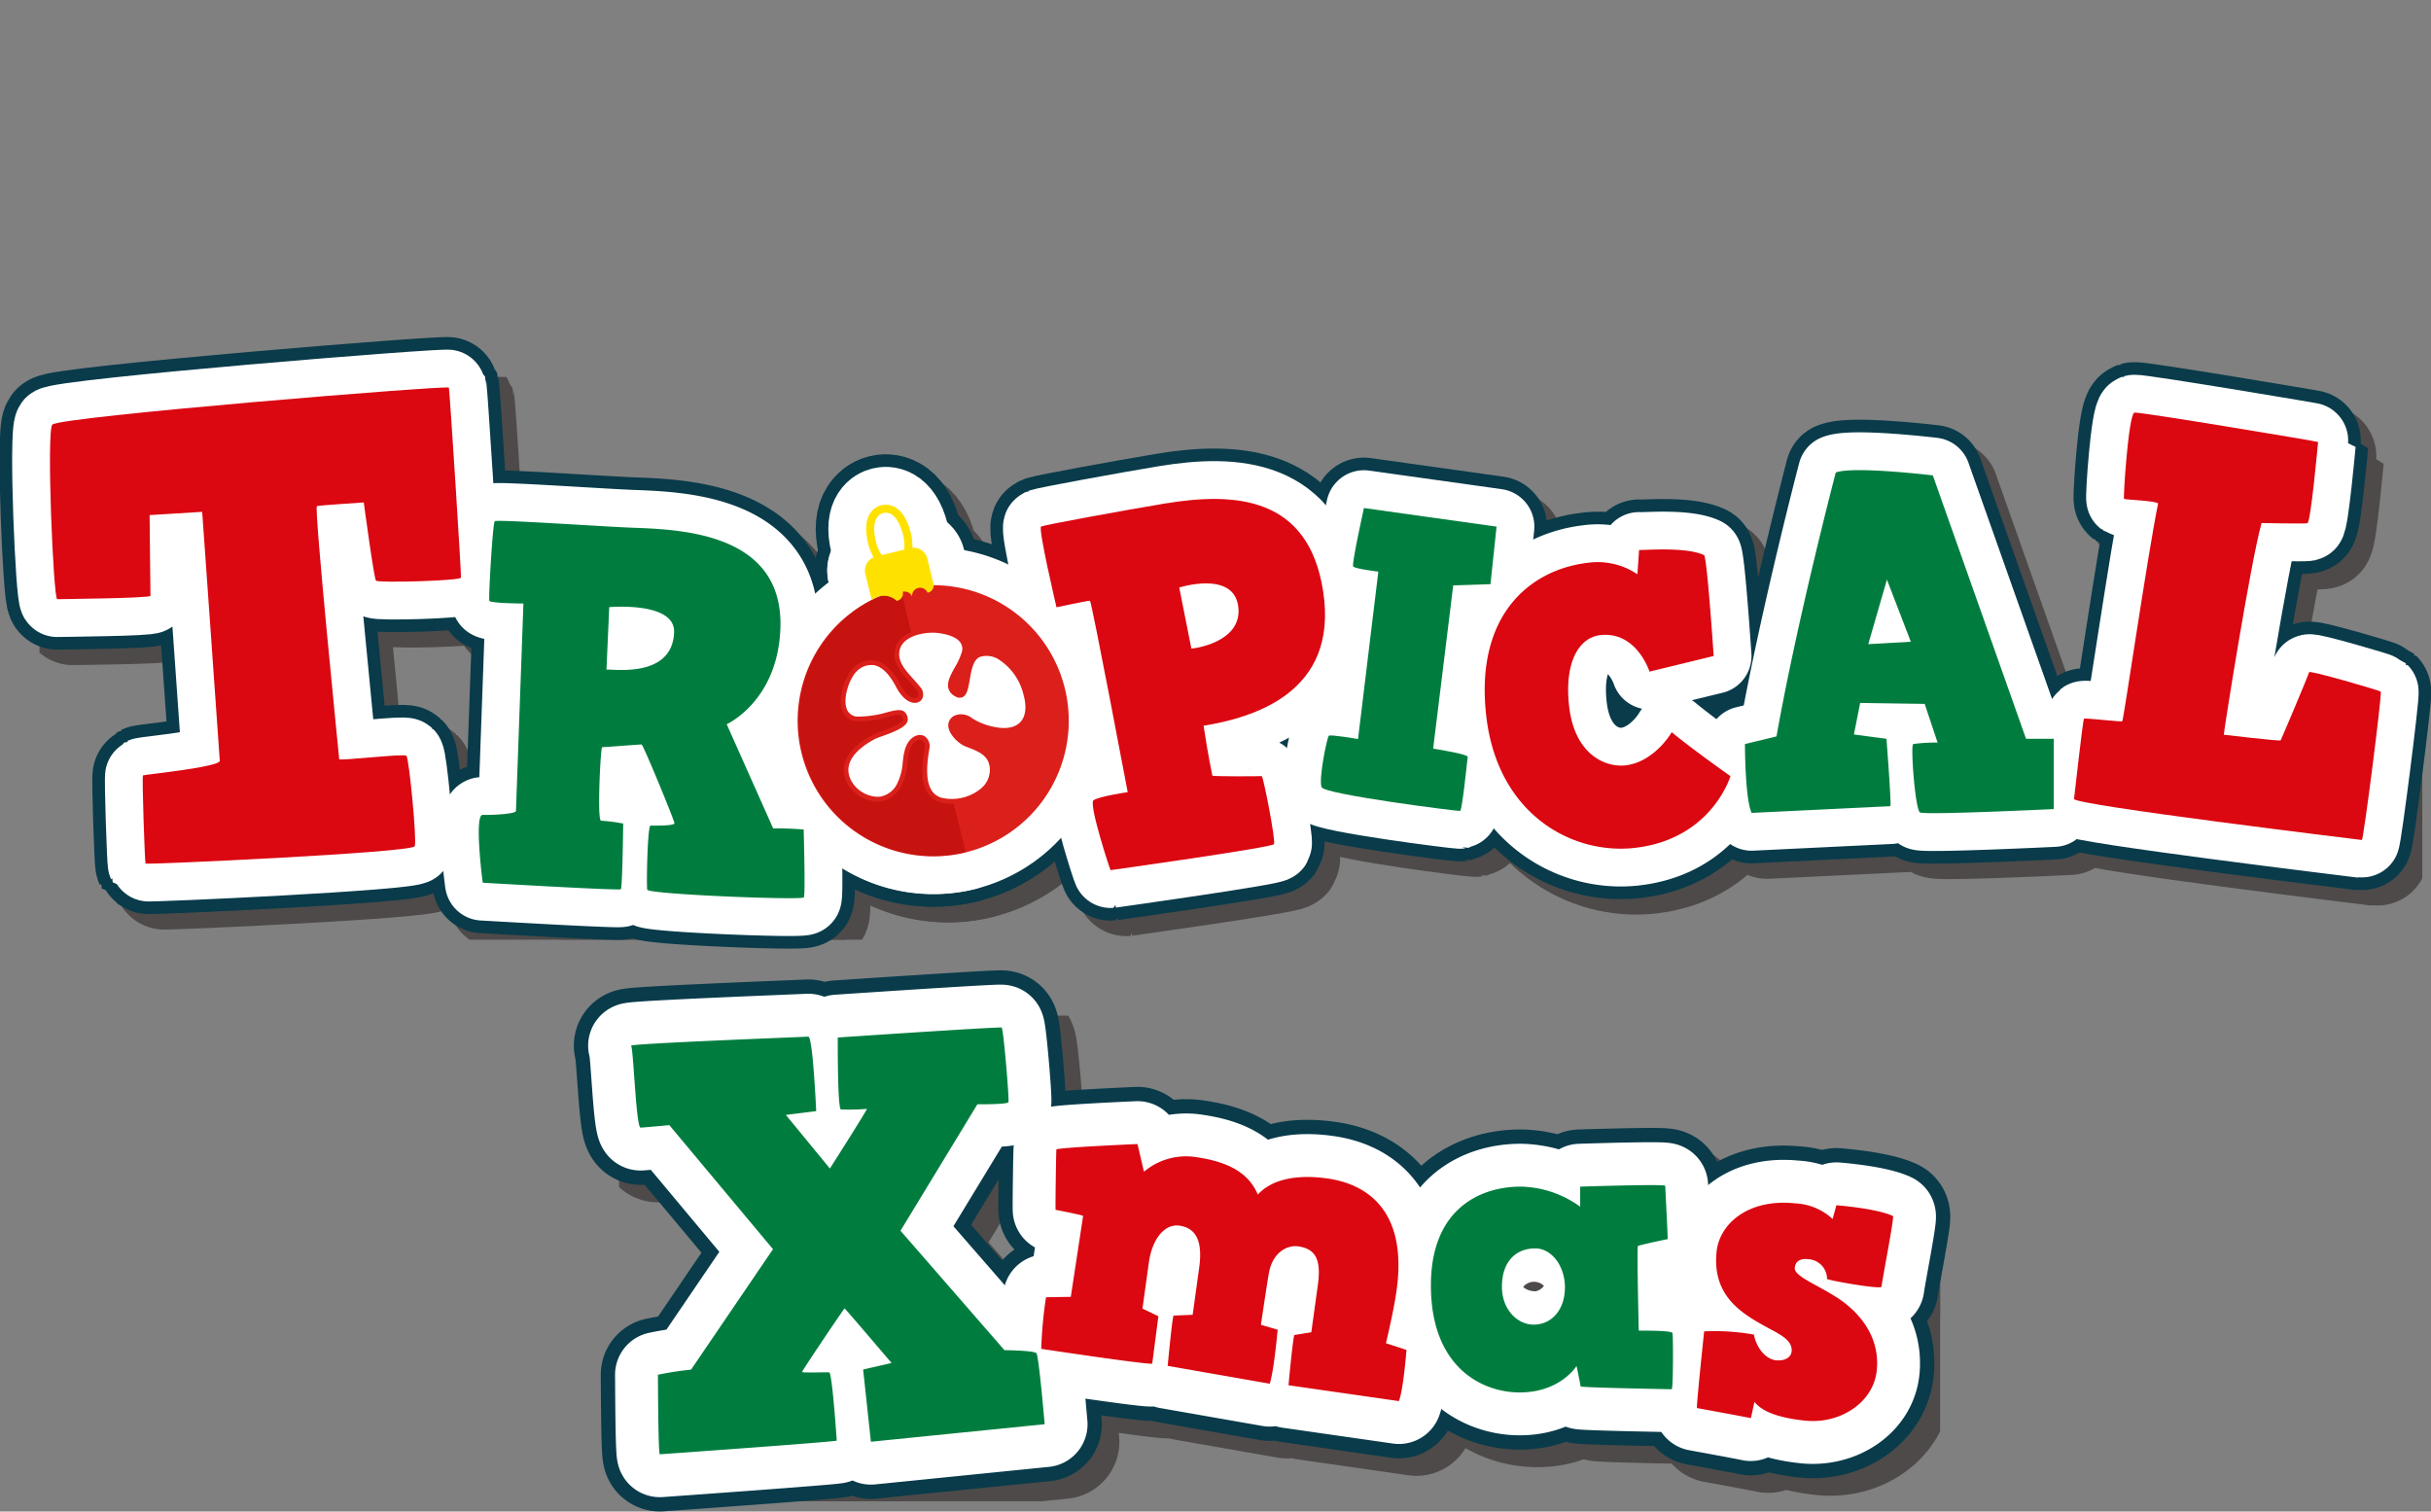<svg xmlns="http://www.w3.org/2000/svg" xmlns:xlink="http://www.w3.org/1999/xlink" width="373.622" height="232.321" viewBox="0 0 373.622 232.321">
  <rect x="0" y="0" width="373.622" height="232.321" fill="#808080" stroke="none"/>
  <defs>
    <clipPath id="clip-path">
      <rect id="長方形_83" data-name="長方形 83" width="366.208" height="86.483" fill="none"/>
    </clipPath>
    <clipPath id="clip-path-2">
      <rect id="長方形_81" data-name="長方形 81" width="25.848" height="41.071" fill="none"/>
    </clipPath>
    <clipPath id="clip-path-3">
      <rect id="長方形_82" data-name="長方形 82" width="5.818" height="8.003" fill="none"/>
    </clipPath>
    <clipPath id="clip-path-4">
      <rect id="長方形_84" data-name="長方形 84" width="25.848" height="41.07" fill="none"/>
    </clipPath>
    <clipPath id="clip-path-6">
      <rect id="長方形_86" data-name="長方形 86" width="203.023" height="74.642" fill="none"/>
    </clipPath>
  </defs>
  <g id="グループ_24871" data-name="グループ 24871" transform="translate(3748.138 -908.257)">
    <g id="グループ_138" data-name="グループ 138" transform="translate(-3742.065 966.197)" opacity="0.5" style="mix-blend-mode: multiply;isolation: isolate">
      <g id="グループ_137" data-name="グループ 137">
        <g id="グループ_136" data-name="グループ 136" clip-path="url(#clip-path)">
          <path id="パス_381" data-name="パス 381" d="M316.179,199.869c.761-.594,5.259-1.259,5.259-1.259s-5.556-29.38-5.8-29.418S310.5,170.2,310.5,170.2s-2.87-12.176-2.363-12.415,12.784-2.5,19.016-3.532c10.87-1.8,22.078-1.07,24.325,13.474,2.447,15.759-11,19.463-18.37,20.681.652,4.421,1.318,7.513,1.344,7.665s7.359.112,7.587.074,2.189,9.946,1.885,10.464-25.109,3.992-25.109,3.992C318.736,210.613,315.419,200.463,316.179,199.869ZM338.4,169.884c-.878-5.321-9.039-2.723-9.039-2.723l1.861,9.375C331.235,176.611,339.355,175.661,338.4,169.884Z" transform="translate(-151.813 -132.419)" fill="none" stroke="#1a1311" stroke-linecap="round" stroke-linejoin="round" stroke-width="15.498"/>
          <path id="パス_382" data-name="パス 382" d="M276.567,195.112a20.838,20.838,0,1,1-25.233-15.222A20.838,20.838,0,0,1,276.567,195.112Z" transform="translate(-116.609 -144.898)" fill="none" stroke="#1a1311" stroke-linecap="round" stroke-linejoin="round" stroke-width="15.498"/>
          <path id="パス_383" data-name="パス 383" d="M261.345,220.924a20.838,20.838,0,1,1-10.011-40.455" transform="translate(-116.609 -145.477)" fill="none" stroke="#1a1311" stroke-linecap="round" stroke-linejoin="round" stroke-width="15.498"/>
          <path id="パス_384" data-name="パス 384" d="M258.661,206.392c.13,1.24-4.062,2.312-4.874,2.751-2.5,1.356-5.38,3.722-3.792,6.85a5.159,5.159,0,0,0,3.39,2.576,4.039,4.039,0,0,0,1.522.1,3.985,3.985,0,0,0,2.76-2.061,8.791,8.791,0,0,0,.948-3.413c.138-1.261.3-2.932,1.475-3.717,1.153-.768,2.118.164,1.9,1.441-.389,2.254-1.061,6.931,2.076,7.9s8.392-1.127,7.93-5.062c-.262-2.23-2.269-2.838-4-3.522-1.268-.5-3.722-3.1-1.426-4.112a2.38,2.38,0,0,1,2.131.434,10.255,10.255,0,0,0,3.111,1.306c4.645,1.132,6.458-1.473,5.362-5.331-1.257-4.431-4.562-6.9-7.093-6.061-2.607.863-1.237,7.344-3.546,6.125-2.428-1.282.515-3.937,1.158-6.354.86-3.26-4.467-3.481-4.467-3.481-2.281-.1-5.408.74-5.816,3.1s1.87,4.037,3.276,5.851c1.3,1.689-1.17,3.269-3.129-.47-2.327-4.441-4.921-3.986-6.561-2.508-1.664,1.5-3.477,7.582.526,7.641C255.726,206.433,258.421,204.1,258.661,206.392Z" transform="translate(-123.207 -151.435)" fill="none" stroke="#1a1311" stroke-linecap="round" stroke-linejoin="round" stroke-width="15.498"/>
          <path id="パス_385" data-name="パス 385" d="M267.294,218.839a7.045,7.045,0,0,1-3.684-.017c-3.573-1.1-2.669-6.338-2.33-8.31a1.159,1.159,0,0,0-.367-1.189.861.861,0,0,0-.966.115c-1.01.673-1.174,2.167-1.3,3.369l-.009.083a9.239,9.239,0,0,1-.993,3.554,4.337,4.337,0,0,1-3.025,2.243,4.4,4.4,0,0,1-1.661-.107,5.524,5.524,0,0,1-3.631-2.766c-1.336-2.631.065-5.237,3.944-7.337a10.763,10.763,0,0,1,1.191-.47c.974-.35,3.56-1.28,3.493-1.921-.048-.456-.192-.556-.239-.589-.317-.22-1.141-.009-2.095.237a16.219,16.219,0,0,1-4.453.662,2.509,2.509,0,0,1-2.541-1.656c-.778-2.076.517-5.493,1.775-6.624a3.8,3.8,0,0,1,3.209-1.079c1.456.261,2.775,1.5,3.92,3.69.817,1.559,1.7,2.1,2.263,2.094a.514.514,0,0,0,.488-.274.961.961,0,0,0-.235-.956c-.318-.41-.678-.809-1.059-1.231-1.3-1.435-2.636-2.919-2.288-4.907.461-2.666,3.957-3.5,6.192-3.4.133.005,3.265.153,4.455,1.767a2.447,2.447,0,0,1,.351,2.173,11.3,11.3,0,0,1-1.106,2.424c-.591,1.068-1.149,2.077-.942,2.772a1.292,1.292,0,0,0,.705.741c.2.105.348.136.45.087.345-.17.525-1.215.685-2.137.277-1.6.622-3.6,2.126-4.1a4.151,4.151,0,0,1,3.292.4,9.594,9.594,0,0,1,4.269,5.914c.6,2.117.362,3.878-.677,4.956-.742.768-2.231,1.536-5.125.831a10.667,10.667,0,0,1-3.219-1.351,2,2,0,0,0-1.789-.409c-.736.323-.728.761-.725.9.017.922,1.326,2.21,2.139,2.531l.383.149c1.678.649,3.58,1.385,3.849,3.671a4.436,4.436,0,0,1-1.709,3.994A7.579,7.579,0,0,1,267.294,218.839Zm-7.105-10.3a1.4,1.4,0,0,1,1.124.175,1.876,1.876,0,0,1,.69,1.928c-.487,2.822-.827,6.668,1.823,7.484a7,7,0,0,0,6.007-1.323,3.714,3.714,0,0,0,1.451-3.346c-.217-1.848-1.756-2.443-3.385-3.073l-.388-.151c-1.019-.4-2.577-1.883-2.6-3.2a1.658,1.658,0,0,1,1.163-1.589,2.65,2.65,0,0,1,2.473.458,9.84,9.84,0,0,0,3,1.261c2.024.494,3.554.276,4.423-.628.85-.882,1.027-2.39.5-4.247a8.859,8.859,0,0,0-3.907-5.467,3.459,3.459,0,0,0-2.719-.348c-1.087.36-1.377,2.043-1.634,3.529-.216,1.253-.4,2.335-1.084,2.669a1.2,1.2,0,0,1-1.115-.1,2.007,2.007,0,0,1-1.066-1.179c-.3-.99.336-2.13,1-3.336a10.721,10.721,0,0,0,1.038-2.257,1.725,1.725,0,0,0-.232-1.549c-.981-1.332-3.868-1.47-3.9-1.471-1.978-.082-5.058.595-5.44,2.8-.286,1.638.878,2.926,2.11,4.291.374.414.76.841,1.095,1.274a1.658,1.658,0,0,1,.316,1.721,1.246,1.246,0,0,1-1.136.691c-.483.009-1.734-.217-2.924-2.487-1.035-1.976-2.179-3.089-3.4-3.308a3.107,3.107,0,0,0-2.59.9c-1.06.953-2.237,4.068-1.579,5.821a1.8,1.8,0,0,0,1.866,1.181,15.707,15.707,0,0,0,4.259-.639c1.222-.315,2.1-.54,2.7-.129a1.447,1.447,0,0,1,.549,1.115c.117,1.121-1.73,1.88-3.973,2.686a11.008,11.008,0,0,0-1.09.424c-2.458,1.331-5.086,3.515-3.64,6.362a4.782,4.782,0,0,0,3.149,2.386,3.678,3.678,0,0,0,1.384.094A3.607,3.607,0,0,0,257,216.082a8.556,8.556,0,0,0,.9-3.271l.009-.083c.14-1.281.331-3.036,1.627-3.9A2.072,2.072,0,0,1,260.189,208.535Z" transform="translate(-122.862 -151.09)" fill="none" stroke="#1a1311" stroke-linecap="round" stroke-linejoin="round" stroke-width="15.498"/>
          <path id="パス_386" data-name="パス 386" d="M258.588,156.538c-1.31.324-1.727,2-1.113,4.479.529,2.139,2.491,4.3,3.542,5.336.446-1.407,1.174-4.233.644-6.372C261.047,157.5,259.9,156.214,258.588,156.538Zm2.955,11.943-.656-.561c-.154-.133-3.783-3.274-4.608-6.606-1.184-4.785,1.241-5.78,2.012-5.971s3.381-.442,4.566,4.344c.824,3.333-.921,7.8-1,7.993Z" transform="translate(-126.534 -133.249)" fill="none" stroke="#1a1311" stroke-linecap="round" stroke-linejoin="round" stroke-width="15.498"/>
          <path id="パス_387" data-name="パス 387" d="M262.566,168.164l-2.639.653-2.639.653A2.177,2.177,0,0,0,255.7,172.1l.977,3.948a2.93,2.93,0,0,1,3.815.139,1.237,1.237,0,0,1,2.375-.588,1.238,1.238,0,0,1,2.375-.588,1.148,1.148,0,0,0,.936-1.314l-.977-3.948A2.177,2.177,0,0,0,262.566,168.164Z" transform="translate(-126.377 -139.477)" fill="none" stroke="#1a1311" stroke-linecap="round" stroke-linejoin="round" stroke-width="15.498"/>
          <path id="パス_388" data-name="パス 388" d="M257.327,170.295a2.177,2.177,0,0,0-1.589,2.634l.977,3.948a2.931,2.931,0,0,1,3.815.139,1.147,1.147,0,0,0,.935-1.314l-1.5-6.059Z" transform="translate(-126.396 -140.225)" fill="none" stroke="#1a1311" stroke-linecap="round" stroke-linejoin="round" stroke-width="15.498"/>
          <path id="パス_389" data-name="パス 389" d="M73.678,120.287c.117.385,1.933,28.717,1.86,29.209s-12.752.837-13.065.462S60.6,137.94,60.6,137.94s-6.717.436-7.2.558,3.407,38.605,3.423,38.9,9.917-.89,10.327-.52,1.627,12.909,1.285,13.9-41.269,2.858-41.377,2.668-.579-13.45-.389-13.558,11.852-1.28,11.8-2.254-2.706-38.25-2.706-38.25l-8.081.5s.115,12.008.135,12.4-13.747.5-14.332.526-1.678-25.6-.763-26.822S73.56,119.9,73.678,120.287Z" transform="translate(-8.381 -116.275)" fill="none" stroke="#1a1311" stroke-linecap="round" stroke-linejoin="round" stroke-width="15.498"/>
          <path id="パス_390" data-name="パス 390" d="M140.947,205.278c1.351.049,5.1-.135,5.115-.612l1.148-31.872s-5.093-.024-5.238-.427.508-11.92.837-12.226,16.842.845,21.372,1.008c7.711.278,23.044.988,22.523,15.454-.4,11.207-8.25,14.744-8.25,14.744l7.143,16.015a46.276,46.276,0,0,1,4.689.168c-.006.16.278,9.958.023,10.427s-23.938-.464-24.072-1.185.038-9.867.514-9.85,3.66.052,3.673-.346-4.817-12.111-5.055-12.119-5.826.427-6.064.419-.8,11.272-.168,11.295a27.845,27.845,0,0,1,3.406.441c0,.08-.116,9.864-.363,10.094s-21.213-1-21.213-1C140.961,215.943,139.6,205.23,140.947,205.278Zm19.028-22.315c.486-.221,10.131,1.558,10.394-5.754.172-4.769-9.969-3.861-9.969-3.861S159.969,183.122,159.975,182.963Z" transform="translate(-70.458 -135.592)" fill="none" stroke="#1a1311" stroke-linecap="round" stroke-linejoin="round" stroke-width="15.498"/>
          <path id="パス_391" data-name="パス 391" d="M408.939,193.244c.31.048,5.378.837,5.311,1.27s-.838,8.226-1.167,8.3-20.75-2.535-21.276-3.63.822-7.722,1.109-7.931,4.479.508,4.479.508l3.12-25.724s-3.6-.435-3.865-.792,1.653-8.985,1.653-8.985l20.383,2.858-.935,8.844-5.726.184Z" transform="translate(-192.369 -133.735)" fill="none" stroke="#1a1311" stroke-linecap="round" stroke-linejoin="round" stroke-width="15.498"/>
          <path id="パス_392" data-name="パス 392" d="M474.284,169.492c.471.26,1.483,15.508,1.483,15.508l-9.861,2.4s-1.984-6.257-7.576-5.608c-3.231.374-5.57,4.109-4.77,11.007.85,7.332,5.557,9.368,8.664,9.008,3.977-.461,6.57-4.162,7.091-5.1,3.134,2.6,9.033,6.761,9.033,6.761s-2.849,9.651-14.655,11.019c-9.694,1.124-21.128-5.171-22.871-20.208-1.822-15.721,6.89-22.587,15.59-23.6a10.905,10.905,0,0,1,7.635,1.76l.258-3.745C464.319,168.821,471.417,168.124,474.284,169.492Z" transform="translate(-216.084 -139.733)" fill="none" stroke="#1a1311" stroke-linecap="round" stroke-linejoin="round" stroke-width="15.498"/>
          <path id="パス_393" data-name="パス 393" d="M519.277,197.629c-1.028-2.2-1.028-10.581-1.028-10.581l4.849-1.175c3.233-18.148,9.111-40.558,9.111-40.558,2.645-1.029,14.915.441,14.915.441l14.328,40.485h4.262v10.8s-19.765.955-20.574.514c-.734-.514-1.47-10.36-1.028-10.507a24.016,24.016,0,0,1,3.746-.22l-1.984-5.951-9.919-.147L535,185.579l5,.661s.808,10.36.588,10.36Zm20.794-35.856-2.866,9.919,6.539-.367Z" transform="translate(-253.759 -128.248)" fill="none" stroke="#1a1311" stroke-linecap="round" stroke-linejoin="round" stroke-width="15.498"/>
          <path id="パス_394" data-name="パス 394" d="M653.971,132.283c-.011.084-1.117,12.39-1.646,12.489s-7.041-.032-7.041-.032c-1.686,5.953-5.889,32.524-5.8,32.535s8.624,1.024,8.73.868,4.329-10.14,4.376-10.478,10.783,2.785,11.014,2.989-2.653,22.832-2.906,22.8-44.364-5.383-44.237-6.31,1.348-12.187,1.54-12.332,5.683.531,5.876.386,3.881-25.5,5.5-33.437c.058-.421-5.07-.617-5.227-.725s.671-12.882,1.583-13.271C626.268,127.579,653.982,132.2,653.971,132.283Z" transform="translate(-301.394 -119.909)" fill="none" stroke="#1a1311" stroke-linecap="round" stroke-linejoin="round" stroke-width="15.498"/>
          <path id="パス_395" data-name="パス 395" d="M316.179,199.869c.761-.594,5.259-1.259,5.259-1.259s-5.556-29.38-5.8-29.418S310.5,170.2,310.5,170.2s-2.87-12.176-2.363-12.415,12.784-2.5,19.016-3.532c10.87-1.8,22.078-1.07,24.325,13.474,2.447,15.759-11,19.463-18.37,20.681.652,4.421,1.318,7.513,1.344,7.665s7.359.112,7.587.074,2.189,9.946,1.885,10.464-25.109,3.992-25.109,3.992C318.736,210.613,315.419,200.463,316.179,199.869ZM338.4,169.884c-.878-5.321-9.039-2.723-9.039-2.723l1.861,9.375C331.235,176.611,339.355,175.661,338.4,169.884Z" transform="translate(-151.813 -132.419)" fill="none" stroke="#1a1311" stroke-linecap="round" stroke-linejoin="round" stroke-width="11.623"/>
          <path id="パス_396" data-name="パス 396" d="M276.567,195.112a20.838,20.838,0,1,1-25.233-15.222A20.838,20.838,0,0,1,276.567,195.112Z" transform="translate(-116.609 -144.898)" fill="none" stroke="#1a1311" stroke-linecap="round" stroke-linejoin="round" stroke-width="11.623"/>
          <path id="パス_397" data-name="パス 397" d="M261.345,220.924a20.838,20.838,0,1,1-10.011-40.455" transform="translate(-116.609 -145.477)" fill="none" stroke="#1a1311" stroke-linecap="round" stroke-linejoin="round" stroke-width="11.623"/>
          <path id="パス_398" data-name="パス 398" d="M258.661,206.392c.13,1.24-4.062,2.312-4.874,2.751-2.5,1.356-5.38,3.722-3.792,6.85a5.159,5.159,0,0,0,3.39,2.576,4.039,4.039,0,0,0,1.522.1,3.985,3.985,0,0,0,2.76-2.061,8.791,8.791,0,0,0,.948-3.413c.138-1.261.3-2.932,1.475-3.717,1.153-.768,2.118.164,1.9,1.441-.389,2.254-1.061,6.931,2.076,7.9s8.392-1.127,7.93-5.062c-.262-2.23-2.269-2.838-4-3.522-1.268-.5-3.722-3.1-1.426-4.112a2.38,2.38,0,0,1,2.131.434,10.255,10.255,0,0,0,3.111,1.306c4.645,1.132,6.458-1.473,5.362-5.331-1.257-4.431-4.562-6.9-7.093-6.061-2.607.863-1.237,7.344-3.546,6.125-2.428-1.282.515-3.937,1.158-6.354.86-3.26-4.467-3.481-4.467-3.481-2.281-.1-5.408.74-5.816,3.1s1.87,4.037,3.276,5.851c1.3,1.689-1.17,3.269-3.129-.47-2.327-4.441-4.921-3.986-6.561-2.508-1.664,1.5-3.477,7.582.526,7.641C255.726,206.433,258.421,204.1,258.661,206.392Z" transform="translate(-123.207 -151.435)" fill="none" stroke="#1a1311" stroke-linecap="round" stroke-linejoin="round" stroke-width="11.623"/>
          <path id="パス_399" data-name="パス 399" d="M267.294,218.839a7.045,7.045,0,0,1-3.684-.017c-3.573-1.1-2.669-6.338-2.33-8.31a1.159,1.159,0,0,0-.367-1.189.861.861,0,0,0-.966.115c-1.01.673-1.174,2.167-1.3,3.369l-.009.083a9.239,9.239,0,0,1-.993,3.554,4.337,4.337,0,0,1-3.025,2.243,4.4,4.4,0,0,1-1.661-.107,5.524,5.524,0,0,1-3.631-2.766c-1.336-2.631.065-5.237,3.944-7.337a10.763,10.763,0,0,1,1.191-.47c.974-.35,3.56-1.28,3.493-1.921-.048-.456-.192-.556-.239-.589-.317-.22-1.141-.009-2.095.237a16.219,16.219,0,0,1-4.453.662,2.509,2.509,0,0,1-2.541-1.656c-.778-2.076.517-5.493,1.775-6.624a3.8,3.8,0,0,1,3.209-1.079c1.456.261,2.775,1.5,3.92,3.69.817,1.559,1.7,2.1,2.263,2.094a.514.514,0,0,0,.488-.274.961.961,0,0,0-.235-.956c-.318-.41-.678-.809-1.059-1.231-1.3-1.435-2.636-2.919-2.288-4.907.461-2.666,3.957-3.5,6.192-3.4.133.005,3.265.153,4.455,1.767a2.447,2.447,0,0,1,.351,2.173,11.3,11.3,0,0,1-1.106,2.424c-.591,1.068-1.149,2.077-.942,2.772a1.292,1.292,0,0,0,.705.741c.2.105.348.136.45.087.345-.17.525-1.215.685-2.137.277-1.6.622-3.6,2.126-4.1a4.151,4.151,0,0,1,3.292.4,9.594,9.594,0,0,1,4.269,5.914c.6,2.117.362,3.878-.677,4.956-.742.768-2.231,1.536-5.125.831a10.667,10.667,0,0,1-3.219-1.351,2,2,0,0,0-1.789-.409c-.736.323-.728.761-.725.9.017.922,1.326,2.21,2.139,2.531l.383.149c1.678.649,3.58,1.385,3.849,3.671a4.436,4.436,0,0,1-1.709,3.994A7.579,7.579,0,0,1,267.294,218.839Zm-7.105-10.3a1.4,1.4,0,0,1,1.124.175,1.876,1.876,0,0,1,.69,1.928c-.487,2.822-.827,6.668,1.823,7.484a7,7,0,0,0,6.007-1.323,3.714,3.714,0,0,0,1.451-3.346c-.217-1.848-1.756-2.443-3.385-3.073l-.388-.151c-1.019-.4-2.577-1.883-2.6-3.2a1.658,1.658,0,0,1,1.163-1.589,2.65,2.65,0,0,1,2.473.458,9.84,9.84,0,0,0,3,1.261c2.024.494,3.554.276,4.423-.628.85-.882,1.027-2.39.5-4.247a8.859,8.859,0,0,0-3.907-5.467,3.459,3.459,0,0,0-2.719-.348c-1.087.36-1.377,2.043-1.634,3.529-.216,1.253-.4,2.335-1.084,2.669a1.2,1.2,0,0,1-1.115-.1,2.007,2.007,0,0,1-1.066-1.179c-.3-.99.336-2.13,1-3.336a10.721,10.721,0,0,0,1.038-2.257,1.725,1.725,0,0,0-.232-1.549c-.981-1.332-3.868-1.47-3.9-1.471-1.978-.082-5.058.595-5.44,2.8-.286,1.638.878,2.926,2.11,4.291.374.414.76.841,1.095,1.274a1.658,1.658,0,0,1,.316,1.721,1.246,1.246,0,0,1-1.136.691c-.483.009-1.734-.217-2.924-2.487-1.035-1.976-2.179-3.089-3.4-3.308a3.107,3.107,0,0,0-2.59.9c-1.06.953-2.237,4.068-1.579,5.821a1.8,1.8,0,0,0,1.866,1.181,15.707,15.707,0,0,0,4.259-.639c1.222-.315,2.1-.54,2.7-.129a1.447,1.447,0,0,1,.549,1.115c.117,1.121-1.73,1.88-3.973,2.686a11.008,11.008,0,0,0-1.09.424c-2.458,1.331-5.086,3.515-3.64,6.362a4.782,4.782,0,0,0,3.149,2.386,3.678,3.678,0,0,0,1.384.094A3.607,3.607,0,0,0,257,216.082a8.556,8.556,0,0,0,.9-3.271l.009-.083c.14-1.281.331-3.036,1.627-3.9A2.072,2.072,0,0,1,260.189,208.535Z" transform="translate(-122.862 -151.09)" fill="none" stroke="#1a1311" stroke-linecap="round" stroke-linejoin="round" stroke-width="11.623"/>
          <path id="パス_400" data-name="パス 400" d="M258.588,156.538c-1.31.324-1.727,2-1.113,4.479.529,2.139,2.491,4.3,3.542,5.336.446-1.407,1.174-4.233.644-6.372C261.047,157.5,259.9,156.214,258.588,156.538Zm2.955,11.943-.656-.561c-.154-.133-3.783-3.274-4.608-6.606-1.184-4.785,1.241-5.78,2.012-5.971s3.381-.442,4.566,4.344c.824,3.333-.921,7.8-1,7.993Z" transform="translate(-126.534 -133.249)" fill="none" stroke="#1a1311" stroke-linecap="round" stroke-linejoin="round" stroke-width="11.623"/>
          <path id="パス_401" data-name="パス 401" d="M262.566,168.164l-2.639.653-2.639.653A2.177,2.177,0,0,0,255.7,172.1l.977,3.948a2.93,2.93,0,0,1,3.815.139,1.237,1.237,0,0,1,2.375-.588,1.238,1.238,0,0,1,2.375-.588,1.148,1.148,0,0,0,.936-1.314l-.977-3.948A2.177,2.177,0,0,0,262.566,168.164Z" transform="translate(-126.377 -139.477)" fill="none" stroke="#1a1311" stroke-linecap="round" stroke-linejoin="round" stroke-width="11.623"/>
          <path id="パス_402" data-name="パス 402" d="M257.327,170.295a2.177,2.177,0,0,0-1.589,2.634l.977,3.948a2.931,2.931,0,0,1,3.815.139,1.147,1.147,0,0,0,.935-1.314l-1.5-6.059Z" transform="translate(-126.396 -140.225)" fill="none" stroke="#1a1311" stroke-linecap="round" stroke-linejoin="round" stroke-width="11.623"/>
          <path id="パス_403" data-name="パス 403" d="M73.678,120.287c.117.385,1.933,28.717,1.86,29.209s-12.752.837-13.065.462S60.6,137.94,60.6,137.94s-6.717.436-7.2.558,3.407,38.605,3.423,38.9,9.917-.89,10.327-.52,1.627,12.909,1.285,13.9-41.269,2.858-41.377,2.668-.579-13.45-.389-13.558,11.852-1.28,11.8-2.254-2.706-38.25-2.706-38.25l-8.081.5s.115,12.008.135,12.4-13.747.5-14.332.526-1.678-25.6-.763-26.822S73.56,119.9,73.678,120.287Z" transform="translate(-8.381 -116.275)" fill="none" stroke="#1a1311" stroke-linecap="round" stroke-linejoin="round" stroke-width="11.623"/>
          <path id="パス_404" data-name="パス 404" d="M140.947,205.278c1.351.049,5.1-.135,5.115-.612l1.148-31.872s-5.093-.024-5.238-.427.508-11.92.837-12.226,16.842.845,21.372,1.008c7.711.278,23.044.988,22.523,15.454-.4,11.207-8.25,14.744-8.25,14.744l7.143,16.015a46.276,46.276,0,0,1,4.689.168c-.006.16.278,9.958.023,10.427s-23.938-.464-24.072-1.185.038-9.867.514-9.85,3.66.052,3.673-.346-4.817-12.111-5.055-12.119-5.826.427-6.064.419-.8,11.272-.168,11.295a27.845,27.845,0,0,1,3.406.441c0,.08-.116,9.864-.363,10.094s-21.213-1-21.213-1C140.961,215.943,139.6,205.23,140.947,205.278Zm19.028-22.315c.486-.221,10.131,1.558,10.394-5.754.172-4.769-9.969-3.861-9.969-3.861S159.969,183.122,159.975,182.963Z" transform="translate(-70.458 -135.592)" fill="none" stroke="#1a1311" stroke-linecap="round" stroke-linejoin="round" stroke-width="11.623"/>
          <path id="パス_405" data-name="パス 405" d="M408.939,193.244c.31.048,5.378.837,5.311,1.27s-.838,8.226-1.167,8.3-20.75-2.535-21.276-3.63.822-7.722,1.109-7.931,4.479.508,4.479.508l3.12-25.724s-3.6-.435-3.865-.792,1.653-8.985,1.653-8.985l20.383,2.858-.935,8.844-5.726.184Z" transform="translate(-192.369 -133.735)" fill="none" stroke="#1a1311" stroke-linecap="round" stroke-linejoin="round" stroke-width="11.623"/>
          <path id="パス_406" data-name="パス 406" d="M474.284,169.492c.471.26,1.483,15.508,1.483,15.508l-9.861,2.4s-1.984-6.257-7.576-5.608c-3.231.374-5.57,4.109-4.77,11.007.85,7.332,5.557,9.368,8.664,9.008,3.977-.461,6.57-4.162,7.091-5.1,3.134,2.6,9.033,6.761,9.033,6.761s-2.849,9.651-14.655,11.019c-9.694,1.124-21.128-5.171-22.871-20.208-1.822-15.721,6.89-22.587,15.59-23.6a10.905,10.905,0,0,1,7.635,1.76l.258-3.745C464.319,168.821,471.417,168.124,474.284,169.492Z" transform="translate(-216.084 -139.733)" fill="none" stroke="#1a1311" stroke-linecap="round" stroke-linejoin="round" stroke-width="11.623"/>
          <path id="パス_407" data-name="パス 407" d="M519.277,197.629c-1.028-2.2-1.028-10.581-1.028-10.581l4.849-1.175c3.233-18.148,9.111-40.558,9.111-40.558,2.645-1.029,14.915.441,14.915.441l14.328,40.485h4.262v10.8s-19.765.955-20.574.514c-.734-.514-1.47-10.36-1.028-10.507a24.016,24.016,0,0,1,3.746-.22l-1.984-5.951-9.919-.147L535,185.579l5,.661s.808,10.36.588,10.36Zm20.794-35.856-2.866,9.919,6.539-.367Z" transform="translate(-253.759 -128.248)" fill="none" stroke="#1a1311" stroke-linecap="round" stroke-linejoin="round" stroke-width="11.623"/>
          <path id="パス_408" data-name="パス 408" d="M653.971,132.283c-.011.084-1.117,12.39-1.646,12.489s-7.041-.032-7.041-.032c-1.686,5.953-5.889,32.524-5.8,32.535s8.624,1.024,8.73.868,4.329-10.14,4.376-10.478,10.783,2.785,11.014,2.989-2.653,22.832-2.906,22.8-44.364-5.383-44.237-6.31,1.348-12.187,1.54-12.332,5.683.531,5.876.386,3.881-25.5,5.5-33.437c.058-.421-5.07-.617-5.227-.725s.671-12.882,1.583-13.271C626.268,127.579,653.982,132.2,653.971,132.283Z" transform="translate(-301.394 -119.909)" fill="none" stroke="#1a1311" stroke-linecap="round" stroke-linejoin="round" stroke-width="11.623"/>
          <path id="パス_409" data-name="パス 409" d="M316.179,199.869c.761-.594,5.259-1.259,5.259-1.259s-5.556-29.38-5.8-29.418S310.5,170.2,310.5,170.2s-2.87-12.176-2.363-12.415,12.784-2.5,19.016-3.532c10.87-1.8,22.078-1.07,24.325,13.474,2.447,15.759-11,19.463-18.37,20.681.652,4.421,1.318,7.513,1.344,7.665s7.359.112,7.587.074,2.189,9.946,1.885,10.464-25.109,3.992-25.109,3.992c-.076.012-3.392-10.138-2.632-10.732M338.4,169.884c-.878-5.321-9.039-2.723-9.039-2.723l1.861,9.375c.012.076,8.133-.875,7.178-6.652" transform="translate(-151.813 -132.419)" fill="#1a1311"/>
          <path id="パス_410" data-name="パス 410" d="M276.567,195.112a20.838,20.838,0,1,1-25.233-15.222,20.838,20.838,0,0,1,25.233,15.222" transform="translate(-116.609 -144.898)" fill="#1a1311"/>
          <g id="グループ_132" data-name="グループ 132" transform="translate(118.888 34.992)" opacity="0.4" style="mix-blend-mode: multiply;isolation: isolate">
            <g id="グループ_131" data-name="グループ 131">
              <g id="グループ_130" data-name="グループ 130" clip-path="url(#clip-path-2)">
                <path id="パス_411" data-name="パス 411" d="M261.345,220.924a20.838,20.838,0,1,1-10.011-40.455" transform="translate(-235.497 -180.468)" fill="#1a1311"/>
              </g>
            </g>
          </g>
          <path id="パス_412" data-name="パス 412" d="M258.661,206.392c.13,1.24-4.062,2.312-4.874,2.751-2.5,1.356-5.38,3.722-3.792,6.85a5.159,5.159,0,0,0,3.39,2.576,4.039,4.039,0,0,0,1.522.1,3.985,3.985,0,0,0,2.76-2.061,8.791,8.791,0,0,0,.948-3.413c.138-1.261.3-2.932,1.475-3.717,1.153-.768,2.118.164,1.9,1.441-.389,2.254-1.061,6.931,2.076,7.9s8.392-1.127,7.93-5.062c-.262-2.23-2.269-2.838-4-3.522-1.268-.5-3.722-3.1-1.426-4.112a2.38,2.38,0,0,1,2.131.434,10.255,10.255,0,0,0,3.111,1.306c4.645,1.132,6.458-1.473,5.362-5.331-1.257-4.431-4.562-6.9-7.093-6.061-2.607.863-1.237,7.344-3.546,6.125-2.428-1.282.515-3.937,1.158-6.354.86-3.26-4.467-3.481-4.467-3.481-2.281-.1-5.408.74-5.816,3.1s1.87,4.037,3.276,5.851c1.3,1.689-1.17,3.269-3.129-.47-2.327-4.441-4.921-3.986-6.561-2.508-1.664,1.5-3.477,7.582.526,7.641,4.211.059,6.906-2.272,7.145.019" transform="translate(-123.207 -151.435)" fill="#1a1311"/>
          <path id="パス_413" data-name="パス 413" d="M267.294,218.839a7.045,7.045,0,0,1-3.684-.017c-3.573-1.1-2.669-6.338-2.33-8.31a1.159,1.159,0,0,0-.367-1.189.861.861,0,0,0-.966.115c-1.01.673-1.174,2.167-1.3,3.369l-.009.083a9.239,9.239,0,0,1-.993,3.554,4.337,4.337,0,0,1-3.025,2.243,4.4,4.4,0,0,1-1.661-.107,5.524,5.524,0,0,1-3.631-2.766c-1.336-2.631.065-5.237,3.944-7.337a10.763,10.763,0,0,1,1.191-.47c.974-.35,3.56-1.28,3.493-1.921-.048-.456-.192-.556-.239-.589-.317-.22-1.141-.009-2.095.237a16.219,16.219,0,0,1-4.453.662,2.509,2.509,0,0,1-2.541-1.656c-.778-2.076.517-5.493,1.775-6.624a3.8,3.8,0,0,1,3.209-1.079c1.456.261,2.775,1.5,3.92,3.69.817,1.559,1.7,2.1,2.263,2.094a.514.514,0,0,0,.488-.274.961.961,0,0,0-.235-.956c-.318-.41-.678-.809-1.059-1.231-1.3-1.435-2.636-2.919-2.288-4.907.461-2.666,3.957-3.5,6.192-3.4.133.005,3.265.153,4.455,1.767a2.447,2.447,0,0,1,.351,2.173,11.3,11.3,0,0,1-1.106,2.424c-.591,1.068-1.149,2.077-.942,2.772a1.292,1.292,0,0,0,.705.741c.2.105.348.136.45.087.345-.17.525-1.215.685-2.137.277-1.6.622-3.6,2.126-4.1a4.151,4.151,0,0,1,3.292.4,9.594,9.594,0,0,1,4.269,5.914c.6,2.117.362,3.878-.677,4.956-.742.768-2.231,1.536-5.125.831a10.667,10.667,0,0,1-3.219-1.351,2,2,0,0,0-1.789-.409c-.736.323-.728.761-.725.9.017.922,1.326,2.21,2.139,2.531l.383.149c1.678.649,3.58,1.385,3.849,3.671a4.436,4.436,0,0,1-1.709,3.994,7.579,7.579,0,0,1-3.008,1.477m-7.105-10.3a1.4,1.4,0,0,1,1.124.175,1.876,1.876,0,0,1,.69,1.928c-.487,2.822-.827,6.668,1.823,7.484a7,7,0,0,0,6.007-1.323,3.714,3.714,0,0,0,1.451-3.346c-.217-1.848-1.756-2.443-3.385-3.073l-.388-.151c-1.019-.4-2.577-1.883-2.6-3.2a1.658,1.658,0,0,1,1.163-1.589,2.65,2.65,0,0,1,2.473.458,9.84,9.84,0,0,0,3,1.261c2.024.494,3.554.276,4.423-.628.85-.882,1.027-2.39.5-4.247a8.859,8.859,0,0,0-3.907-5.467,3.459,3.459,0,0,0-2.719-.348c-1.087.36-1.377,2.043-1.634,3.529-.216,1.253-.4,2.335-1.084,2.669a1.2,1.2,0,0,1-1.115-.1,2.007,2.007,0,0,1-1.066-1.179c-.3-.99.336-2.13,1-3.336a10.721,10.721,0,0,0,1.038-2.257,1.725,1.725,0,0,0-.232-1.549c-.981-1.332-3.868-1.47-3.9-1.471-1.978-.082-5.058.595-5.44,2.8-.286,1.638.878,2.926,2.11,4.291.374.414.76.841,1.095,1.274a1.658,1.658,0,0,1,.316,1.721,1.246,1.246,0,0,1-1.136.691c-.483.009-1.734-.217-2.924-2.487-1.035-1.976-2.179-3.089-3.4-3.308a3.107,3.107,0,0,0-2.59.9c-1.06.953-2.237,4.068-1.579,5.821a1.8,1.8,0,0,0,1.866,1.181,15.707,15.707,0,0,0,4.259-.639c1.222-.315,2.1-.54,2.7-.129a1.447,1.447,0,0,1,.549,1.115c.117,1.121-1.73,1.88-3.973,2.686a11.008,11.008,0,0,0-1.09.424c-2.458,1.331-5.086,3.515-3.64,6.362a4.782,4.782,0,0,0,3.149,2.386,3.678,3.678,0,0,0,1.384.094A3.607,3.607,0,0,0,257,216.082a8.556,8.556,0,0,0,.9-3.271l.009-.083c.14-1.281.331-3.036,1.627-3.9a2.072,2.072,0,0,1,.647-.294" transform="translate(-122.862 -151.09)" fill="#1a1311"/>
          <path id="パス_414" data-name="パス 414" d="M258.588,156.538c-1.31.324-1.727,2-1.113,4.479.529,2.139,2.491,4.3,3.542,5.336.446-1.407,1.174-4.233.644-6.372-.614-2.481-1.763-3.767-3.073-3.443m2.955,11.943-.656-.561c-.154-.133-3.783-3.274-4.608-6.606-1.184-4.785,1.241-5.78,2.012-5.971s3.381-.442,4.566,4.344c.824,3.333-.921,7.8-1,7.993Z" transform="translate(-126.534 -133.249)" fill="#1a1311"/>
          <path id="パス_415" data-name="パス 415" d="M262.566,168.164l-2.639.653-2.639.653A2.177,2.177,0,0,0,255.7,172.1l.977,3.948a2.93,2.93,0,0,1,3.815.139,1.237,1.237,0,0,1,2.375-.588,1.238,1.238,0,0,1,2.375-.588,1.148,1.148,0,0,0,.936-1.314l-.977-3.948a2.177,2.177,0,0,0-2.634-1.589" transform="translate(-126.377 -139.477)" fill="#1a1311"/>
          <g id="グループ_135" data-name="グループ 135" transform="translate(129.278 29.417)" style="mix-blend-mode: multiply;isolation: isolate">
            <g id="グループ_134" data-name="グループ 134">
              <g id="グループ_133" data-name="グループ 133" clip-path="url(#clip-path-3)">
                <path id="パス_416" data-name="パス 416" d="M257.327,170.295a2.177,2.177,0,0,0-1.589,2.634l.977,3.948a2.931,2.931,0,0,1,3.815.139,1.147,1.147,0,0,0,.935-1.314l-1.5-6.059Z" transform="translate(-255.673 -169.642)" fill="#1a1311"/>
              </g>
            </g>
          </g>
          <path id="パス_417" data-name="パス 417" d="M73.678,120.287c.117.385,1.933,28.717,1.86,29.209s-12.752.837-13.065.462S60.6,137.94,60.6,137.94s-6.717.436-7.2.558,3.407,38.605,3.423,38.9,9.917-.89,10.327-.52,1.627,12.909,1.285,13.9-41.269,2.858-41.377,2.668-.579-13.45-.389-13.558,11.852-1.28,11.8-2.254-2.706-38.25-2.706-38.25l-8.081.5s.115,12.008.135,12.4-13.747.5-14.332.526-1.678-25.6-.763-26.822,60.837-6.09,60.955-5.7" transform="translate(-8.381 -116.275)" fill="#1a1311"/>
          <path id="パス_418" data-name="パス 418" d="M140.947,205.278c1.351.049,5.1-.135,5.115-.612l1.148-31.872s-5.093-.024-5.238-.427.508-11.92.837-12.226,16.842.845,21.372,1.008c7.711.278,23.044.988,22.523,15.454-.4,11.207-8.25,14.744-8.25,14.744l7.143,16.015a46.276,46.276,0,0,1,4.689.168c-.006.16.278,9.958.023,10.427s-23.938-.464-24.072-1.185.038-9.867.514-9.85,3.66.052,3.673-.346-4.817-12.111-5.055-12.119-5.826.427-6.064.419-.8,11.272-.168,11.295a27.845,27.845,0,0,1,3.406.441c0,.08-.116,9.864-.363,10.094s-21.213-1-21.213-1c-.008.238-1.374-10.475-.022-10.427m19.028-22.315c.486-.221,10.131,1.558,10.394-5.754.172-4.769-9.969-3.861-9.969-3.861s-.431,9.773-.425,9.615" transform="translate(-70.458 -135.592)" fill="#1a1311"/>
          <path id="パス_419" data-name="パス 419" d="M408.939,193.244c.31.048,5.378.837,5.311,1.27s-.838,8.226-1.167,8.3-20.75-2.535-21.276-3.63.822-7.722,1.109-7.931,4.479.508,4.479.508l3.12-25.724s-3.6-.435-3.865-.792,1.653-8.985,1.653-8.985l20.383,2.858-.935,8.844-5.726.184Z" transform="translate(-192.369 -133.735)" fill="#1a1311"/>
          <path id="パス_420" data-name="パス 420" d="M474.284,169.492c.471.26,1.483,15.508,1.483,15.508l-9.861,2.4s-1.984-6.257-7.576-5.608c-3.231.374-5.57,4.109-4.77,11.007.85,7.332,5.557,9.368,8.664,9.008,3.977-.461,6.57-4.162,7.091-5.1,3.134,2.6,9.033,6.761,9.033,6.761s-2.849,9.651-14.655,11.019c-9.694,1.124-21.128-5.171-22.871-20.208-1.822-15.721,6.89-22.587,15.59-23.6a10.905,10.905,0,0,1,7.635,1.76l.258-3.745c.014.124,7.113-.573,9.979.8" transform="translate(-216.084 -139.733)" fill="#1a1311"/>
          <path id="パス_421" data-name="パス 421" d="M519.277,197.629c-1.028-2.2-1.028-10.581-1.028-10.581l4.849-1.175c3.233-18.148,9.111-40.558,9.111-40.558,2.645-1.029,14.915.441,14.915.441l14.328,40.485h4.262v10.8s-19.765.955-20.574.514c-.734-.514-1.47-10.36-1.028-10.507a24.016,24.016,0,0,1,3.746-.22l-1.984-5.951-9.919-.147L535,185.579l5,.661s.808,10.36.588,10.36Zm20.794-35.856-2.866,9.919,6.539-.367Z" transform="translate(-253.759 -128.248)" fill="#1a1311"/>
          <path id="パス_422" data-name="パス 422" d="M653.971,132.283c-.011.084-1.117,12.39-1.646,12.489s-7.041-.032-7.041-.032c-1.686,5.953-5.889,32.524-5.8,32.535s8.624,1.024,8.73.868,4.329-10.14,4.376-10.478,10.783,2.785,11.014,2.989-2.653,22.832-2.906,22.8-44.364-5.383-44.237-6.31,1.348-12.187,1.54-12.332,5.683.531,5.876.386,3.881-25.5,5.5-33.437c.058-.421-5.07-.617-5.227-.725s.671-12.882,1.583-13.271c.542-.183,28.257,4.436,28.245,4.521" transform="translate(-301.394 -119.909)" fill="#1a1311"/>
        </g>
      </g>
    </g>
    <path id="パス_423" data-name="パス 423" d="M311.557,195.246c.761-.594,5.259-1.259,5.259-1.259s-5.556-29.38-5.8-29.418-5.144,1.006-5.144,1.006-2.87-12.176-2.363-12.415,12.784-2.5,19.016-3.532c10.87-1.8,22.078-1.07,24.325,13.474,2.447,15.759-11,19.463-18.37,20.681.652,4.421,1.318,7.513,1.344,7.665s7.359.112,7.587.074,2.189,9.946,1.885,10.464-25.109,3.992-25.109,3.992C314.114,205.99,310.8,195.84,311.557,195.246Zm22.221-29.985c-.878-5.321-9.039-2.723-9.039-2.723l1.861,9.375C326.613,171.988,334.733,171.038,333.778,165.261Z" transform="translate(-3891.636 836.02)" fill="none" stroke="#093b4a" stroke-linecap="round" stroke-linejoin="round" stroke-width="15.498"/>
    <path id="パス_424" data-name="パス 424" d="M271.944,190.489a20.838,20.838,0,1,1-25.233-15.222A20.838,20.838,0,0,1,271.944,190.489Z" transform="translate(-3856.432 823.542)" fill="none" stroke="#093b4a" stroke-linecap="round" stroke-linejoin="round" stroke-width="15.498"/>
    <path id="パス_425" data-name="パス 425" d="M256.722,216.3a20.838,20.838,0,0,1-10.011-40.455" transform="translate(-3856.432 822.963)" fill="none" stroke="#093b4a" stroke-linecap="round" stroke-linejoin="round" stroke-width="15.498"/>
    <path id="パス_426" data-name="パス 426" d="M254.038,201.769c.13,1.241-4.062,2.312-4.874,2.751-2.5,1.356-5.38,3.722-3.792,6.85a5.159,5.159,0,0,0,3.39,2.576,4.04,4.04,0,0,0,1.522.1,3.985,3.985,0,0,0,2.76-2.061,8.79,8.79,0,0,0,.948-3.413c.138-1.261.3-2.932,1.475-3.717,1.153-.768,2.118.164,1.9,1.441-.389,2.254-1.061,6.931,2.076,7.9s8.392-1.127,7.93-5.062c-.262-2.23-2.269-2.838-4-3.522-1.268-.5-3.722-3.1-1.426-4.112a2.38,2.38,0,0,1,2.131.434,10.255,10.255,0,0,0,3.111,1.306c4.645,1.132,6.458-1.473,5.362-5.331-1.258-4.431-4.562-6.9-7.093-6.061-2.607.863-1.237,7.344-3.546,6.125-2.428-1.282.516-3.937,1.158-6.354.86-3.26-4.467-3.481-4.467-3.481-2.281-.1-5.408.74-5.816,3.1s1.87,4.037,3.276,5.851c1.3,1.689-1.17,3.269-3.129-.47-2.327-4.441-4.921-3.986-6.561-2.508-1.664,1.5-3.477,7.582.526,7.641C251.1,201.81,253.8,199.479,254.038,201.769Z" transform="translate(-3863.03 817.005)" fill="none" stroke="#093b4a" stroke-linecap="round" stroke-linejoin="round" stroke-width="15.498"/>
    <path id="パス_427" data-name="パス 427" d="M262.671,214.217a7.045,7.045,0,0,1-3.684-.017c-3.573-1.1-2.67-6.338-2.33-8.31a1.158,1.158,0,0,0-.367-1.189.861.861,0,0,0-.966.115c-1.01.673-1.174,2.167-1.3,3.369l-.009.083a9.239,9.239,0,0,1-.993,3.554,4.338,4.338,0,0,1-3.025,2.243,4.4,4.4,0,0,1-1.661-.107,5.524,5.524,0,0,1-3.631-2.766c-1.336-2.631.065-5.237,3.945-7.337a10.755,10.755,0,0,1,1.191-.47c.974-.35,3.56-1.28,3.493-1.921-.048-.456-.192-.556-.239-.59-.317-.219-1.141-.008-2.095.237a16.219,16.219,0,0,1-4.453.662A2.509,2.509,0,0,1,244,200.117c-.778-2.076.518-5.493,1.776-6.624a3.8,3.8,0,0,1,3.209-1.079c1.456.261,2.775,1.5,3.92,3.69.817,1.559,1.7,2.1,2.263,2.094a.514.514,0,0,0,.488-.274.961.961,0,0,0-.235-.956c-.318-.41-.678-.809-1.059-1.231-1.3-1.435-2.635-2.919-2.288-4.907.461-2.666,3.957-3.5,6.192-3.4.133.005,3.265.153,4.455,1.767a2.447,2.447,0,0,1,.351,2.173,11.3,11.3,0,0,1-1.106,2.424c-.591,1.068-1.149,2.077-.942,2.772a1.292,1.292,0,0,0,.705.741c.2.105.348.136.45.087.345-.17.525-1.215.685-2.137.277-1.6.622-3.6,2.126-4.1a4.151,4.151,0,0,1,3.292.4,9.594,9.594,0,0,1,4.269,5.914c.6,2.117.361,3.878-.677,4.956-.742.768-2.231,1.536-5.125.831a10.666,10.666,0,0,1-3.219-1.351,2,2,0,0,0-1.789-.409c-.736.323-.728.761-.725.9.017.922,1.326,2.21,2.139,2.531l.383.149c1.678.649,3.58,1.385,3.849,3.671a4.436,4.436,0,0,1-1.709,3.994A7.579,7.579,0,0,1,262.671,214.217Zm-7.105-10.3a1.4,1.4,0,0,1,1.124.175,1.876,1.876,0,0,1,.69,1.928c-.487,2.822-.827,6.668,1.823,7.484a7,7,0,0,0,6.007-1.323,3.714,3.714,0,0,0,1.451-3.346c-.217-1.848-1.756-2.443-3.385-3.073l-.388-.151c-1.019-.4-2.577-1.883-2.6-3.2a1.658,1.658,0,0,1,1.163-1.589,2.65,2.65,0,0,1,2.473.458,9.838,9.838,0,0,0,3,1.261c2.024.494,3.554.276,4.423-.628.85-.882,1.027-2.39.5-4.247a8.859,8.859,0,0,0-3.907-5.467,3.459,3.459,0,0,0-2.719-.348c-1.087.36-1.377,2.043-1.634,3.529-.216,1.253-.4,2.335-1.084,2.669a1.2,1.2,0,0,1-1.115-.1,2.007,2.007,0,0,1-1.066-1.179c-.3-.99.336-2.13,1-3.336a10.72,10.72,0,0,0,1.038-2.257,1.725,1.725,0,0,0-.232-1.549c-.981-1.332-3.868-1.47-3.9-1.471-1.978-.082-5.058.595-5.44,2.8-.286,1.638.878,2.926,2.11,4.291.374.414.76.841,1.095,1.274a1.658,1.658,0,0,1,.316,1.721,1.246,1.246,0,0,1-1.136.691c-.483.009-1.734-.217-2.924-2.487-1.035-1.976-2.179-3.089-3.4-3.308a3.107,3.107,0,0,0-2.59.9c-1.06.953-2.237,4.068-1.579,5.821a1.8,1.8,0,0,0,1.866,1.181,15.71,15.71,0,0,0,4.259-.639c1.222-.315,2.1-.54,2.7-.129a1.446,1.446,0,0,1,.549,1.115c.117,1.121-1.73,1.88-3.973,2.686a11.01,11.01,0,0,0-1.09.424c-2.458,1.331-5.086,3.515-3.64,6.362a4.782,4.782,0,0,0,3.149,2.386,3.678,3.678,0,0,0,1.384.094,3.607,3.607,0,0,0,2.494-1.881,8.556,8.556,0,0,0,.9-3.271l.009-.083c.14-1.281.331-3.036,1.627-3.9A2.073,2.073,0,0,1,255.566,203.913Z" transform="translate(-3862.685 817.349)" fill="none" stroke="#093b4a" stroke-linecap="round" stroke-linejoin="round" stroke-width="15.498"/>
    <path id="パス_428" data-name="パス 428" d="M253.965,151.916c-1.31.324-1.727,2-1.113,4.479.529,2.139,2.491,4.3,3.542,5.336.446-1.407,1.174-4.233.644-6.372C256.424,152.878,255.275,151.592,253.965,151.916Zm2.955,11.943-.656-.561c-.154-.133-3.783-3.274-4.608-6.606-1.184-4.785,1.241-5.78,2.012-5.971s3.381-.442,4.565,4.344c.824,3.333-.921,7.8-1,7.993Z" transform="translate(-3866.357 835.19)" fill="none" stroke="#093b4a" stroke-linecap="round" stroke-linejoin="round" stroke-width="15.498"/>
    <path id="パス_429" data-name="パス 429" d="M257.944,163.541l-2.639.653-2.639.653a2.177,2.177,0,0,0-1.589,2.634l.977,3.948a2.93,2.93,0,0,1,3.815.139,1.237,1.237,0,0,1,2.375-.588,1.238,1.238,0,0,1,2.375-.588,1.148,1.148,0,0,0,.936-1.314l-.977-3.948A2.177,2.177,0,0,0,257.944,163.541Z" transform="translate(-3866.201 828.963)" fill="none" stroke="#093b4a" stroke-linecap="round" stroke-linejoin="round" stroke-width="15.498"/>
    <path id="パス_430" data-name="パス 430" d="M252.7,165.672a2.177,2.177,0,0,0-1.589,2.634l.977,3.948a2.931,2.931,0,0,1,3.815.138,1.147,1.147,0,0,0,.935-1.314l-1.5-6.059Z" transform="translate(-3866.219 828.214)" fill="none" stroke="#093b4a" stroke-linecap="round" stroke-linejoin="round" stroke-width="15.498"/>
    <path id="パス_431" data-name="パス 431" d="M69.056,115.664c.117.385,1.933,28.717,1.86,29.209s-12.752.837-13.065.462-1.874-12.017-1.874-12.017-6.717.436-7.2.558,3.407,38.605,3.423,38.9,9.917-.89,10.327-.52,1.627,12.909,1.285,13.9-41.269,2.858-41.377,2.668-.579-13.45-.389-13.558,11.852-1.28,11.8-2.254-2.706-38.25-2.706-38.25l-8.081.5s.115,12.008.135,12.4-13.747.5-14.332.526-1.678-25.6-.763-26.822S68.938,115.278,69.056,115.664Z" transform="translate(-3748.205 852.165)" fill="none" stroke="#093b4a" stroke-linecap="round" stroke-linejoin="round" stroke-width="15.498"/>
    <path id="パス_432" data-name="パス 432" d="M136.325,200.656c1.351.049,5.1-.135,5.115-.612l1.147-31.872s-5.093-.024-5.237-.427.508-11.919.837-12.226,16.842.845,21.372,1.008c7.71.278,23.044.988,22.523,15.454-.4,11.207-8.25,14.744-8.25,14.744l7.144,16.015a46.252,46.252,0,0,1,4.689.168c-.006.16.279,9.958.023,10.427s-23.938-.464-24.072-1.185.037-9.867.514-9.85,3.659.052,3.673-.346-4.817-12.111-5.055-12.119-5.826.427-6.064.419-.8,11.272-.168,11.295a27.849,27.849,0,0,1,3.406.441c0,.08-.116,9.864-.363,10.094s-21.213-1-21.213-1C136.339,211.321,134.973,200.608,136.325,200.656Zm19.028-22.315c.486-.221,10.131,1.558,10.394-5.754.171-4.769-9.969-3.861-9.969-3.861S155.346,178.5,155.353,178.341Z" transform="translate(-3810.281 832.847)" fill="none" stroke="#093b4a" stroke-linecap="round" stroke-linejoin="round" stroke-width="15.498"/>
    <path id="パス_433" data-name="パス 433" d="M404.315,188.621c.31.048,5.378.837,5.311,1.27s-.838,8.226-1.167,8.3-20.75-2.535-21.276-3.63.822-7.722,1.109-7.931,4.479.508,4.479.508l3.12-25.724s-3.6-.435-3.865-.792,1.653-8.985,1.653-8.985l20.383,2.858-.935,8.844-5.726.184Z" transform="translate(-3932.192 834.704)" fill="none" stroke="#093b4a" stroke-linecap="round" stroke-linejoin="round" stroke-width="15.498"/>
    <path id="パス_434" data-name="パス 434" d="M469.661,164.869c.471.26,1.483,15.508,1.483,15.508l-9.861,2.4s-1.984-6.257-7.576-5.608c-3.231.374-5.57,4.109-4.77,11.006.85,7.332,5.557,9.368,8.664,9.008,3.977-.461,6.57-4.162,7.091-5.1,3.134,2.6,9.033,6.761,9.033,6.761s-2.849,9.651-14.655,11.019c-9.694,1.124-21.128-5.171-22.871-20.208-1.822-15.721,6.89-22.587,15.59-23.6a10.906,10.906,0,0,1,7.635,1.76l.258-3.745C459.7,164.2,466.794,163.5,469.661,164.869Z" transform="translate(-3955.907 828.707)" fill="none" stroke="#093b4a" stroke-linecap="round" stroke-linejoin="round" stroke-width="15.498"/>
    <path id="パス_435" data-name="パス 435" d="M514.654,193.006c-1.028-2.2-1.028-10.581-1.028-10.581l4.849-1.176c3.233-18.148,9.111-40.558,9.111-40.558,2.645-1.029,14.915.441,14.915.441l14.328,40.485h4.262v10.8s-19.765.955-20.574.514c-.734-.514-1.47-10.359-1.028-10.507a23.965,23.965,0,0,1,3.746-.221l-1.984-5.951-9.919-.146-.955,4.849,5,.662s.808,10.36.588,10.36Zm20.794-35.856-2.866,9.919,6.539-.367Z" transform="translate(-3993.582 840.192)" fill="none" stroke="#093b4a" stroke-linecap="round" stroke-linejoin="round" stroke-width="15.498"/>
    <path id="パス_436" data-name="パス 436" d="M649.348,127.66c-.011.084-1.117,12.39-1.646,12.489s-7.041-.032-7.041-.032c-1.686,5.953-5.889,32.524-5.8,32.535s8.624,1.024,8.73.868,4.329-10.14,4.376-10.478,10.784,2.785,11.014,2.989-2.653,22.832-2.906,22.8-44.364-5.383-44.237-6.31,1.348-12.187,1.54-12.331,5.683.53,5.876.386,3.881-25.5,5.5-33.437c.058-.421-5.07-.617-5.227-.725s.671-12.882,1.583-13.271C621.645,122.956,649.359,127.575,649.348,127.66Z" transform="translate(-4041.217 848.531)" fill="none" stroke="#093b4a" stroke-linecap="round" stroke-linejoin="round" stroke-width="15.498"/>
    <path id="パス_437" data-name="パス 437" d="M311.557,195.246c.761-.594,5.259-1.259,5.259-1.259s-5.556-29.38-5.8-29.418-5.144,1.006-5.144,1.006-2.87-12.176-2.363-12.415,12.784-2.5,19.016-3.532c10.87-1.8,22.078-1.07,24.325,13.474,2.447,15.759-11,19.463-18.37,20.681.652,4.421,1.318,7.513,1.344,7.665s7.359.112,7.587.074,2.189,9.946,1.885,10.464-25.109,3.992-25.109,3.992C314.114,205.99,310.8,195.84,311.557,195.246Zm22.221-29.985c-.878-5.321-9.039-2.723-9.039-2.723l1.861,9.375C326.613,171.988,334.733,171.038,333.778,165.261Z" transform="translate(-3891.636 836.02)" fill="none" stroke="#fff" stroke-linecap="round" stroke-linejoin="round" stroke-width="11.623"/>
    <path id="パス_438" data-name="パス 438" d="M271.944,190.489a20.838,20.838,0,1,1-25.233-15.222A20.838,20.838,0,0,1,271.944,190.489Z" transform="translate(-3856.432 823.542)" fill="none" stroke="#fff" stroke-linecap="round" stroke-linejoin="round" stroke-width="11.623"/>
    <path id="パス_439" data-name="パス 439" d="M256.722,216.3a20.838,20.838,0,0,1-10.011-40.455" transform="translate(-3856.432 822.963)" fill="none" stroke="#fff" stroke-linecap="round" stroke-linejoin="round" stroke-width="11.623"/>
    <path id="パス_440" data-name="パス 440" d="M254.038,201.769c.13,1.241-4.062,2.312-4.874,2.751-2.5,1.356-5.38,3.722-3.792,6.85a5.159,5.159,0,0,0,3.39,2.576,4.04,4.04,0,0,0,1.522.1,3.985,3.985,0,0,0,2.76-2.061,8.79,8.79,0,0,0,.948-3.413c.138-1.261.3-2.932,1.475-3.717,1.153-.768,2.118.164,1.9,1.441-.389,2.254-1.061,6.931,2.076,7.9s8.392-1.127,7.93-5.062c-.262-2.23-2.269-2.838-4-3.522-1.268-.5-3.722-3.1-1.426-4.112a2.38,2.38,0,0,1,2.131.434,10.255,10.255,0,0,0,3.111,1.306c4.645,1.132,6.458-1.473,5.362-5.331-1.258-4.431-4.562-6.9-7.093-6.061-2.607.863-1.237,7.344-3.546,6.125-2.428-1.282.516-3.937,1.158-6.354.86-3.26-4.467-3.481-4.467-3.481-2.281-.1-5.408.74-5.816,3.1s1.87,4.037,3.276,5.851c1.3,1.689-1.17,3.269-3.129-.47-2.327-4.441-4.921-3.986-6.561-2.508-1.664,1.5-3.477,7.582.526,7.641C251.1,201.81,253.8,199.479,254.038,201.769Z" transform="translate(-3863.03 817.005)" fill="none" stroke="#fff" stroke-linecap="round" stroke-linejoin="round" stroke-width="11.623"/>
    <path id="パス_441" data-name="パス 441" d="M262.671,214.217a7.045,7.045,0,0,1-3.684-.017c-3.573-1.1-2.67-6.338-2.33-8.31a1.158,1.158,0,0,0-.367-1.189.861.861,0,0,0-.966.115c-1.01.673-1.174,2.167-1.3,3.369l-.009.083a9.239,9.239,0,0,1-.993,3.554,4.338,4.338,0,0,1-3.025,2.243,4.4,4.4,0,0,1-1.661-.107,5.524,5.524,0,0,1-3.631-2.766c-1.336-2.631.065-5.237,3.945-7.337a10.755,10.755,0,0,1,1.191-.47c.974-.35,3.56-1.28,3.493-1.921-.048-.456-.192-.556-.239-.59-.317-.219-1.141-.008-2.095.237a16.219,16.219,0,0,1-4.453.662A2.509,2.509,0,0,1,244,200.117c-.778-2.076.518-5.493,1.776-6.624a3.8,3.8,0,0,1,3.209-1.079c1.456.261,2.775,1.5,3.92,3.69.817,1.559,1.7,2.1,2.263,2.094a.514.514,0,0,0,.488-.274.961.961,0,0,0-.235-.956c-.318-.41-.678-.809-1.059-1.231-1.3-1.435-2.635-2.919-2.288-4.907.461-2.666,3.957-3.5,6.192-3.4.133.005,3.265.153,4.455,1.767a2.447,2.447,0,0,1,.351,2.173,11.3,11.3,0,0,1-1.106,2.424c-.591,1.068-1.149,2.077-.942,2.772a1.292,1.292,0,0,0,.705.741c.2.105.348.136.45.087.345-.17.525-1.215.685-2.137.277-1.6.622-3.6,2.126-4.1a4.151,4.151,0,0,1,3.292.4,9.594,9.594,0,0,1,4.269,5.914c.6,2.117.361,3.878-.677,4.956-.742.768-2.231,1.536-5.125.831a10.666,10.666,0,0,1-3.219-1.351,2,2,0,0,0-1.789-.409c-.736.323-.728.761-.725.9.017.922,1.326,2.21,2.139,2.531l.383.149c1.678.649,3.58,1.385,3.849,3.671a4.436,4.436,0,0,1-1.709,3.994A7.579,7.579,0,0,1,262.671,214.217Zm-7.105-10.3a1.4,1.4,0,0,1,1.124.175,1.876,1.876,0,0,1,.69,1.928c-.487,2.822-.827,6.668,1.823,7.484a7,7,0,0,0,6.007-1.323,3.714,3.714,0,0,0,1.451-3.346c-.217-1.848-1.756-2.443-3.385-3.073l-.388-.151c-1.019-.4-2.577-1.883-2.6-3.2a1.658,1.658,0,0,1,1.163-1.589,2.65,2.65,0,0,1,2.473.458,9.838,9.838,0,0,0,3,1.261c2.024.494,3.554.276,4.423-.628.85-.882,1.027-2.39.5-4.247a8.859,8.859,0,0,0-3.907-5.467,3.459,3.459,0,0,0-2.719-.348c-1.087.36-1.377,2.043-1.634,3.529-.216,1.253-.4,2.335-1.084,2.669a1.2,1.2,0,0,1-1.115-.1,2.007,2.007,0,0,1-1.066-1.179c-.3-.99.336-2.13,1-3.336a10.72,10.72,0,0,0,1.038-2.257,1.725,1.725,0,0,0-.232-1.549c-.981-1.332-3.868-1.47-3.9-1.471-1.978-.082-5.058.595-5.44,2.8-.286,1.638.878,2.926,2.11,4.291.374.414.76.841,1.095,1.274a1.658,1.658,0,0,1,.316,1.721,1.246,1.246,0,0,1-1.136.691c-.483.009-1.734-.217-2.924-2.487-1.035-1.976-2.179-3.089-3.4-3.308a3.107,3.107,0,0,0-2.59.9c-1.06.953-2.237,4.068-1.579,5.821a1.8,1.8,0,0,0,1.866,1.181,15.71,15.71,0,0,0,4.259-.639c1.222-.315,2.1-.54,2.7-.129a1.446,1.446,0,0,1,.549,1.115c.117,1.121-1.73,1.88-3.973,2.686a11.01,11.01,0,0,0-1.09.424c-2.458,1.331-5.086,3.515-3.64,6.362a4.782,4.782,0,0,0,3.149,2.386,3.678,3.678,0,0,0,1.384.094,3.607,3.607,0,0,0,2.494-1.881,8.556,8.556,0,0,0,.9-3.271l.009-.083c.14-1.281.331-3.036,1.627-3.9A2.073,2.073,0,0,1,255.566,203.913Z" transform="translate(-3862.685 817.349)" fill="none" stroke="#fff" stroke-linecap="round" stroke-linejoin="round" stroke-width="11.623"/>
    <path id="パス_442" data-name="パス 442" d="M253.965,151.916c-1.31.324-1.727,2-1.113,4.479.529,2.139,2.491,4.3,3.542,5.336.446-1.407,1.174-4.233.644-6.372C256.424,152.878,255.275,151.592,253.965,151.916Zm2.955,11.943-.656-.561c-.154-.133-3.783-3.274-4.608-6.606-1.184-4.785,1.241-5.78,2.012-5.971s3.381-.442,4.565,4.344c.824,3.333-.921,7.8-1,7.993Z" transform="translate(-3866.357 835.19)" fill="none" stroke="#fff" stroke-linecap="round" stroke-linejoin="round" stroke-width="11.623"/>
    <path id="パス_443" data-name="パス 443" d="M257.944,163.541l-2.639.653-2.639.653a2.177,2.177,0,0,0-1.589,2.634l.977,3.948a2.93,2.93,0,0,1,3.815.139,1.237,1.237,0,0,1,2.375-.588,1.238,1.238,0,0,1,2.375-.588,1.148,1.148,0,0,0,.936-1.314l-.977-3.948A2.177,2.177,0,0,0,257.944,163.541Z" transform="translate(-3866.201 828.963)" fill="none" stroke="#fff" stroke-linecap="round" stroke-linejoin="round" stroke-width="11.623"/>
    <path id="パス_444" data-name="パス 444" d="M252.7,165.672a2.177,2.177,0,0,0-1.589,2.634l.977,3.948a2.931,2.931,0,0,1,3.815.138,1.147,1.147,0,0,0,.935-1.314l-1.5-6.059Z" transform="translate(-3866.219 828.214)" fill="none" stroke="#fff" stroke-linecap="round" stroke-linejoin="round" stroke-width="11.623"/>
    <path id="パス_445" data-name="パス 445" d="M69.056,115.664c.117.385,1.933,28.717,1.86,29.209s-12.752.837-13.065.462-1.874-12.017-1.874-12.017-6.717.436-7.2.558,3.407,38.605,3.423,38.9,9.917-.89,10.327-.52,1.627,12.909,1.285,13.9-41.269,2.858-41.377,2.668-.579-13.45-.389-13.558,11.852-1.28,11.8-2.254-2.706-38.25-2.706-38.25l-8.081.5s.115,12.008.135,12.4-13.747.5-14.332.526-1.678-25.6-.763-26.822S68.938,115.278,69.056,115.664Z" transform="translate(-3748.205 852.165)" fill="none" stroke="#fff" stroke-linecap="round" stroke-linejoin="round" stroke-width="11.623"/>
    <path id="パス_446" data-name="パス 446" d="M136.325,200.656c1.351.049,5.1-.135,5.115-.612l1.147-31.872s-5.093-.024-5.237-.427.508-11.919.837-12.226,16.842.845,21.372,1.008c7.71.278,23.044.988,22.523,15.454-.4,11.207-8.25,14.744-8.25,14.744l7.144,16.015a46.252,46.252,0,0,1,4.689.168c-.006.16.279,9.958.023,10.427s-23.938-.464-24.072-1.185.037-9.867.514-9.85,3.659.052,3.673-.346-4.817-12.111-5.055-12.119-5.826.427-6.064.419-.8,11.272-.168,11.295a27.849,27.849,0,0,1,3.406.441c0,.08-.116,9.864-.363,10.094s-21.213-1-21.213-1C136.339,211.321,134.973,200.608,136.325,200.656Zm19.028-22.315c.486-.221,10.131,1.558,10.394-5.754.171-4.769-9.969-3.861-9.969-3.861S155.346,178.5,155.353,178.341Z" transform="translate(-3810.281 832.847)" fill="none" stroke="#fff" stroke-linecap="round" stroke-linejoin="round" stroke-width="11.623"/>
    <path id="パス_447" data-name="パス 447" d="M404.315,188.621c.31.048,5.378.837,5.311,1.27s-.838,8.226-1.167,8.3-20.75-2.535-21.276-3.63.822-7.722,1.109-7.931,4.479.508,4.479.508l3.12-25.724s-3.6-.435-3.865-.792,1.653-8.985,1.653-8.985l20.383,2.858-.935,8.844-5.726.184Z" transform="translate(-3932.192 834.704)" fill="none" stroke="#fff" stroke-linecap="round" stroke-linejoin="round" stroke-width="11.623"/>
    <path id="パス_448" data-name="パス 448" d="M469.661,164.869c.471.26,1.483,15.508,1.483,15.508l-9.861,2.4s-1.984-6.257-7.576-5.608c-3.231.374-5.57,4.109-4.77,11.006.85,7.332,5.557,9.368,8.664,9.008,3.977-.461,6.57-4.162,7.091-5.1,3.134,2.6,9.033,6.761,9.033,6.761s-2.849,9.651-14.655,11.019c-9.694,1.124-21.128-5.171-22.871-20.208-1.822-15.721,6.89-22.587,15.59-23.6a10.906,10.906,0,0,1,7.635,1.76l.258-3.745C459.7,164.2,466.794,163.5,469.661,164.869Z" transform="translate(-3955.907 828.707)" fill="none" stroke="#fff" stroke-linecap="round" stroke-linejoin="round" stroke-width="11.623"/>
    <path id="パス_449" data-name="パス 449" d="M514.654,193.006c-1.028-2.2-1.028-10.581-1.028-10.581l4.849-1.176c3.233-18.148,9.111-40.558,9.111-40.558,2.645-1.029,14.915.441,14.915.441l14.328,40.485h4.262v10.8s-19.765.955-20.574.514c-.734-.514-1.47-10.359-1.028-10.507a23.965,23.965,0,0,1,3.746-.221l-1.984-5.951-9.919-.146-.955,4.849,5,.662s.808,10.36.588,10.36Zm20.794-35.856-2.866,9.919,6.539-.367Z" transform="translate(-3993.582 840.192)" fill="none" stroke="#fff" stroke-linecap="round" stroke-linejoin="round" stroke-width="11.623"/>
    <path id="パス_450" data-name="パス 450" d="M649.348,127.66c-.011.084-1.117,12.39-1.646,12.489s-7.041-.032-7.041-.032c-1.686,5.953-5.889,32.524-5.8,32.535s8.624,1.024,8.73.868,4.329-10.14,4.376-10.478,10.784,2.785,11.014,2.989-2.653,22.832-2.906,22.8-44.364-5.383-44.237-6.31,1.348-12.187,1.54-12.331,5.683.53,5.876.386,3.881-25.5,5.5-33.437c.058-.421-5.07-.617-5.227-.725s.671-12.882,1.583-13.271C621.645,122.956,649.359,127.575,649.348,127.66Z" transform="translate(-4041.217 848.531)" fill="none" stroke="#fff" stroke-linecap="round" stroke-linejoin="round" stroke-width="11.623"/>
    <path id="パス_451" data-name="パス 451" d="M311.557,195.246c.761-.594,5.259-1.259,5.259-1.259s-5.556-29.38-5.8-29.418-5.144,1.006-5.144,1.006-2.87-12.176-2.363-12.415,12.784-2.5,19.016-3.532c10.87-1.8,22.078-1.07,24.325,13.474,2.447,15.759-11,19.463-18.37,20.681.652,4.421,1.318,7.513,1.344,7.665s7.359.112,7.587.074,2.189,9.946,1.885,10.464-25.109,3.992-25.109,3.992c-.076.012-3.392-10.138-2.632-10.732m22.221-29.985c-.878-5.321-9.039-2.723-9.039-2.723l1.861,9.375c.012.076,8.133-.875,7.178-6.652" transform="translate(-3891.636 836.02)" fill="#db0711"/>
    <path id="パス_452" data-name="パス 452" d="M271.944,190.489a20.838,20.838,0,1,1-25.233-15.222,20.838,20.838,0,0,1,25.233,15.222" transform="translate(-3856.432 823.542)" fill="#db1f1a"/>
    <g id="グループ_141" data-name="グループ 141" transform="translate(-3625.558 998.809)" opacity="0.4" style="mix-blend-mode: multiply;isolation: isolate">
      <g id="グループ_140" data-name="グループ 140">
        <g id="グループ_139" data-name="グループ 139" clip-path="url(#clip-path-4)">
          <path id="パス_453" data-name="パス 453" d="M256.722,216.3a20.838,20.838,0,0,1-10.011-40.455" transform="translate(-230.874 -175.846)" fill="#a80001"/>
        </g>
      </g>
    </g>
    <path id="パス_454" data-name="パス 454" d="M254.038,201.769c.13,1.241-4.062,2.312-4.874,2.751-2.5,1.356-5.38,3.722-3.792,6.85a5.159,5.159,0,0,0,3.39,2.576,4.04,4.04,0,0,0,1.522.1,3.985,3.985,0,0,0,2.76-2.061,8.79,8.79,0,0,0,.948-3.413c.138-1.261.3-2.932,1.475-3.717,1.153-.768,2.118.164,1.9,1.441-.389,2.254-1.061,6.931,2.076,7.9s8.392-1.127,7.93-5.062c-.262-2.23-2.269-2.838-4-3.522-1.268-.5-3.722-3.1-1.426-4.112a2.38,2.38,0,0,1,2.131.434,10.255,10.255,0,0,0,3.111,1.306c4.645,1.132,6.458-1.473,5.362-5.331-1.258-4.431-4.562-6.9-7.093-6.061-2.607.863-1.237,7.344-3.546,6.125-2.428-1.282.516-3.937,1.158-6.354.86-3.26-4.467-3.481-4.467-3.481-2.281-.1-5.408.74-5.816,3.1s1.87,4.037,3.276,5.851c1.3,1.689-1.17,3.269-3.129-.47-2.327-4.441-4.921-3.986-6.561-2.508-1.664,1.5-3.477,7.582.526,7.641,4.211.059,6.906-2.272,7.145.019" transform="translate(-3863.03 817.005)" fill="#fff"/>
    <path id="パス_455" data-name="パス 455" d="M262.671,214.217a7.045,7.045,0,0,1-3.684-.017c-3.573-1.1-2.67-6.338-2.33-8.31a1.158,1.158,0,0,0-.367-1.189.861.861,0,0,0-.966.115c-1.01.673-1.174,2.167-1.3,3.369l-.009.083a9.239,9.239,0,0,1-.993,3.554,4.338,4.338,0,0,1-3.025,2.243,4.4,4.4,0,0,1-1.661-.107,5.524,5.524,0,0,1-3.631-2.766c-1.336-2.631.065-5.237,3.945-7.337a10.755,10.755,0,0,1,1.191-.47c.974-.35,3.56-1.28,3.493-1.921-.048-.456-.192-.556-.239-.59-.317-.219-1.141-.008-2.095.237a16.219,16.219,0,0,1-4.453.662A2.509,2.509,0,0,1,244,200.117c-.778-2.076.518-5.493,1.776-6.624a3.8,3.8,0,0,1,3.209-1.079c1.456.261,2.775,1.5,3.92,3.69.817,1.559,1.7,2.1,2.263,2.094a.514.514,0,0,0,.488-.274.961.961,0,0,0-.235-.956c-.318-.41-.678-.809-1.059-1.231-1.3-1.435-2.635-2.919-2.288-4.907.461-2.666,3.957-3.5,6.192-3.4.133.005,3.265.153,4.455,1.767a2.447,2.447,0,0,1,.351,2.173,11.3,11.3,0,0,1-1.106,2.424c-.591,1.068-1.149,2.077-.942,2.772a1.292,1.292,0,0,0,.705.741c.2.105.348.136.45.087.345-.17.525-1.215.685-2.137.277-1.6.622-3.6,2.126-4.1a4.151,4.151,0,0,1,3.292.4,9.594,9.594,0,0,1,4.269,5.914c.6,2.117.361,3.878-.677,4.956-.742.768-2.231,1.536-5.125.831a10.666,10.666,0,0,1-3.219-1.351,2,2,0,0,0-1.789-.409c-.736.323-.728.761-.725.9.017.922,1.326,2.21,2.139,2.531l.383.149c1.678.649,3.58,1.385,3.849,3.671a4.436,4.436,0,0,1-1.709,3.994,7.579,7.579,0,0,1-3.008,1.477m-7.105-10.3a1.4,1.4,0,0,1,1.124.175,1.876,1.876,0,0,1,.69,1.928c-.487,2.822-.827,6.668,1.823,7.484a7,7,0,0,0,6.007-1.323,3.714,3.714,0,0,0,1.451-3.346c-.217-1.848-1.756-2.443-3.385-3.073l-.388-.151c-1.019-.4-2.577-1.883-2.6-3.2a1.658,1.658,0,0,1,1.163-1.589,2.65,2.65,0,0,1,2.473.458,9.838,9.838,0,0,0,3,1.261c2.024.494,3.554.276,4.423-.628.85-.882,1.027-2.39.5-4.247a8.859,8.859,0,0,0-3.907-5.467,3.459,3.459,0,0,0-2.719-.348c-1.087.36-1.377,2.043-1.634,3.529-.216,1.253-.4,2.335-1.084,2.669a1.2,1.2,0,0,1-1.115-.1,2.007,2.007,0,0,1-1.066-1.179c-.3-.99.336-2.13,1-3.336a10.72,10.72,0,0,0,1.038-2.257,1.725,1.725,0,0,0-.232-1.549c-.981-1.332-3.868-1.47-3.9-1.471-1.978-.082-5.058.595-5.44,2.8-.286,1.638.878,2.926,2.11,4.291.374.414.76.841,1.095,1.274a1.658,1.658,0,0,1,.316,1.721,1.246,1.246,0,0,1-1.136.691c-.483.009-1.734-.217-2.924-2.487-1.035-1.976-2.179-3.089-3.4-3.308a3.107,3.107,0,0,0-2.59.9c-1.06.953-2.237,4.068-1.579,5.821a1.8,1.8,0,0,0,1.866,1.181,15.71,15.71,0,0,0,4.259-.639c1.222-.315,2.1-.54,2.7-.129a1.446,1.446,0,0,1,.549,1.115c.117,1.121-1.73,1.88-3.973,2.686a11.01,11.01,0,0,0-1.09.424c-2.458,1.331-5.086,3.515-3.64,6.362a4.782,4.782,0,0,0,3.149,2.386,3.678,3.678,0,0,0,1.384.094,3.607,3.607,0,0,0,2.494-1.881,8.556,8.556,0,0,0,.9-3.271l.009-.083c.14-1.281.331-3.036,1.627-3.9a2.073,2.073,0,0,1,.647-.294" transform="translate(-3862.685 817.349)" fill="#db1f1a"/>
    <path id="パス_456" data-name="パス 456" d="M253.965,151.916c-1.31.324-1.727,2-1.113,4.479.529,2.139,2.491,4.3,3.542,5.336.446-1.407,1.174-4.233.644-6.372-.614-2.481-1.763-3.767-3.073-3.443m2.955,11.943-.656-.561c-.154-.133-3.783-3.274-4.608-6.606-1.184-4.785,1.241-5.78,2.012-5.971s3.381-.442,4.565,4.344c.824,3.333-.921,7.8-1,7.993Z" transform="translate(-3866.357 835.19)" fill="#ffe100"/>
    <path id="パス_457" data-name="パス 457" d="M257.944,163.541l-2.639.653-2.639.653a2.177,2.177,0,0,0-1.589,2.634l.977,3.948a2.93,2.93,0,0,1,3.815.139,1.237,1.237,0,0,1,2.375-.588,1.238,1.238,0,0,1,2.375-.588,1.148,1.148,0,0,0,.936-1.314l-.977-3.948a2.177,2.177,0,0,0-2.634-1.589" transform="translate(-3866.201 828.963)" fill="#ffe100"/>
    <g id="グループ_144" data-name="グループ 144" transform="translate(-3615.168 993.233)" style="mix-blend-mode: multiply;isolation: isolate">
      <g id="グループ_143" data-name="グループ 143">
        <g id="グループ_142" data-name="グループ 142" clip-path="url(#clip-path-3)">
          <path id="パス_458" data-name="パス 458" d="M252.7,165.672a2.177,2.177,0,0,0-1.589,2.634l.977,3.948a2.931,2.931,0,0,1,3.815.138,1.147,1.147,0,0,0,.935-1.314l-1.5-6.059Z" transform="translate(-251.05 -165.019)" fill="#ffe100"/>
        </g>
      </g>
    </g>
    <path id="パス_459" data-name="パス 459" d="M69.056,115.664c.117.385,1.933,28.717,1.86,29.209s-12.752.837-13.065.462-1.874-12.017-1.874-12.017-6.717.436-7.2.558,3.407,38.605,3.423,38.9,9.917-.89,10.327-.52,1.627,12.909,1.285,13.9-41.269,2.858-41.377,2.668-.579-13.45-.389-13.558,11.852-1.28,11.8-2.254-2.706-38.25-2.706-38.25l-8.081.5s.115,12.008.135,12.4-13.747.5-14.332.526-1.678-25.6-.763-26.822,60.837-6.09,60.955-5.7" transform="translate(-3748.205 852.165)" fill="#db0711"/>
    <path id="パス_460" data-name="パス 460" d="M136.325,200.656c1.351.049,5.1-.135,5.115-.612l1.147-31.872s-5.093-.024-5.237-.427.508-11.919.837-12.226,16.842.845,21.372,1.008c7.71.278,23.044.988,22.523,15.454-.4,11.207-8.25,14.744-8.25,14.744l7.144,16.015a46.252,46.252,0,0,1,4.689.168c-.006.16.279,9.958.023,10.427s-23.938-.464-24.072-1.185.037-9.867.514-9.85,3.659.052,3.673-.346-4.817-12.111-5.055-12.119-5.826.427-6.064.419-.8,11.272-.168,11.295a27.849,27.849,0,0,1,3.406.441c0,.08-.116,9.864-.363,10.094s-21.213-1-21.213-1c-.008.238-1.374-10.475-.022-10.427m19.028-22.315c.486-.221,10.131,1.558,10.394-5.754.171-4.769-9.969-3.861-9.969-3.861s-.432,9.773-.425,9.615" transform="translate(-3810.281 832.847)" fill="#007d3e"/>
    <path id="パス_461" data-name="パス 461" d="M404.315,188.621c.31.048,5.378.837,5.311,1.27s-.838,8.226-1.167,8.3-20.75-2.535-21.276-3.63.822-7.722,1.109-7.931,4.479.508,4.479.508l3.12-25.724s-3.6-.435-3.865-.792,1.653-8.985,1.653-8.985l20.383,2.858-.935,8.844-5.726.184Z" transform="translate(-3932.192 834.704)" fill="#007d3e"/>
    <path id="パス_462" data-name="パス 462" d="M469.661,164.869c.471.26,1.483,15.508,1.483,15.508l-9.861,2.4s-1.984-6.257-7.576-5.608c-3.231.374-5.57,4.109-4.77,11.006.85,7.332,5.557,9.368,8.664,9.008,3.977-.461,6.57-4.162,7.091-5.1,3.134,2.6,9.033,6.761,9.033,6.761s-2.849,9.651-14.655,11.019c-9.694,1.124-21.128-5.171-22.871-20.208-1.822-15.721,6.89-22.587,15.59-23.6a10.906,10.906,0,0,1,7.635,1.76l.258-3.745c.014.124,7.113-.573,9.979.8" transform="translate(-3955.907 828.707)" fill="#db0711"/>
    <path id="パス_463" data-name="パス 463" d="M514.654,193.006c-1.028-2.2-1.028-10.581-1.028-10.581l4.849-1.176c3.233-18.148,9.111-40.558,9.111-40.558,2.645-1.029,14.915.441,14.915.441l14.328,40.485h4.262v10.8s-19.765.955-20.574.514c-.734-.514-1.47-10.359-1.028-10.507a23.965,23.965,0,0,1,3.746-.221l-1.984-5.951-9.919-.146-.955,4.849,5,.662s.808,10.36.588,10.36Zm20.794-35.856-2.866,9.919,6.539-.367Z" transform="translate(-3993.582 840.192)" fill="#007d3e"/>
    <path id="パス_464" data-name="パス 464" d="M649.348,127.66c-.011.084-1.117,12.39-1.646,12.489s-7.041-.032-7.041-.032c-1.686,5.953-5.889,32.524-5.8,32.535s8.624,1.024,8.73.868,4.329-10.14,4.376-10.478,10.784,2.785,11.014,2.989-2.653,22.832-2.906,22.8-44.364-5.383-44.237-6.31,1.348-12.187,1.54-12.331,5.683.53,5.876.386,3.881-25.5,5.5-33.437c.058-.421-5.07-.617-5.227-.725s.671-12.882,1.583-13.271c.542-.183,28.257,4.436,28.245,4.521" transform="translate(-4041.217 848.531)" fill="#db0711"/>
    <g id="グループ_147" data-name="グループ 147" transform="translate(-3652.986 1064.358)" opacity="0.5" style="mix-blend-mode: multiply;isolation: isolate">
      <g id="グループ_146" data-name="グループ 146">
        <g id="グループ_145" data-name="グループ 145" clip-path="url(#clip-path-6)">
          <path id="パス_465" data-name="パス 465" d="M213.637,313.324c.707-.048,1.219,11.454,1.219,11.454l-4.664.582,6.769,8.239s5.856-9.182,5.68-9.17a32.726,32.726,0,0,1-3.987.093c-.542-.141-.482-11.06-.482-11.06s24.911-1.685,25.188-1.526,1.195,11.1,1.042,11.466-4.77.322-4.77.322l-11.819,19.436,15.973,18.353s4.529.049,4.912.467,1.271,10.918,1.271,10.918l-26.706,2.694-1.194-11.1,4.369-1.005s-7.135-8.392-7.223-8.385-6.54,9.582-6.528,9.759,3.728.014,4.176.073,1.141,10.305,1.153,10.482-26.925,2.087-27.19,2.105-.283-12.049-.295-12.226a50.389,50.389,0,0,1,5.094-.788l12.591-18.511-15.932-19.066s-3.7.339-4.41.387-1.1-12.261-1.473-12.59S212.93,313.372,213.637,313.324Z" transform="translate(-181.872 -307.401)" fill="none" stroke="#1a1311" stroke-linecap="round" stroke-linejoin="round" stroke-width="17.571"/>
          <path id="パス_466" data-name="パス 466" d="M342.605,374.491l2.569.752s-.568,6.4-1.221,8.3L328.276,380.8s.613-6.7.888-7.723l2.948-.127.972-7.025c.593-4.027-.261-6.272-3.006-6.676-2.2-.323-4.151,1.945-4.681,5.544l-1,7.207,2.446,1.171-.947,7.278c-.289.269-17.118-2.272-17.057-2.263a67.517,67.517,0,0,1,.732-7.932l3.811-.062,1.893-12.437c-.1-.14-4.1-.916-4.225-.934-.061-.009.073-8.965.117-9.27s12.466-.845,12.466-.845l.993,4.26a10.006,10.006,0,0,1,7.937-2.26c3.538.521,7.859,1.656,9.559,5.771,2.156-2.363,6.014-3.166,10.833-2.457,5.8.854,12.319,4.805,10.46,17.434-.485,3.295-1.6,7.868-1.6,7.868l3.153,1.024s-.444,5.982-1.159,7.871l-16.969-2.437s.613-6.7.888-7.722l2.618-.425.972-7.025c.593-4.027-.212-5.766-2.957-6.17-1.769-.261-3.946.977-4.517,4.009C343.558,368.024,342.605,374.491,342.605,374.491Z" transform="translate(-241.264 -324.271)" fill="none" stroke="#1a1311" stroke-linecap="round" stroke-linejoin="round" stroke-width="17.571"/>
          <path id="パス_467" data-name="パス 467" d="M525.963,364.611s6.152.461,8.693,1.659c.232.148-1.645,9.748-1.762,10.851-.052.491-8.389-1.007-8.37-1.191a3.05,3.05,0,0,0-2.9-3.034c-.736-.077-1.921-.016-2.062,1.333-.129,1.227,3.208,2.508,6.058,4.3,3.5,2.1,7.118,6.02,6.543,11.478-.523,4.968-5.645,8.273-11.042,7.705-5.519-.581-7.039-2.043-7.759-2.863-.227.968-.51,2.488-.572,2.482-.238-.087-8.269-1.552-8.269-1.552-.026-.933.929-10.01,1.116-11.788a35.1,35.1,0,0,1,7.637.493c.491,2.408,2.079,3.815,3.366,3.951,1.227.129,2.328-.314,2.438-1.356.206-1.962-2.367-2.853-4.7-4.215-3.512-1.982-7.5-4.757-6.827-11.135.451-4.293,4.89-8.167,12.065-7.412a9.066,9.066,0,0,1,5.762,2.4Z" transform="translate(-336.177 -332.767)" fill="none" stroke="#1a1311" stroke-linecap="round" stroke-linejoin="round" stroke-width="17.571"/>
          <path id="パス_468" data-name="パス 468" d="M448.083,362.282V359.2s13.073-.431,13.073-.124.432,8.2.37,8.2c-.124,0-4.44.925-4.564,1.048-.185.124.124,13.012.124,13.012.061,0,5.118-.062,5.18.37.124.432.124,8.633-.123,8.633-.185,0-14-.247-14-.432s-.617-3.145-.617-3.145-2.467,4.07-8.757,4.07c-5.674,0-13.628-3.761-13.628-16.464,0-11.717,7.523-15.17,13.813-15.17A16.1,16.1,0,0,1,448.083,362.282Zm-12.025,12.271c0,3.577,2.406,5.858,4.872,5.858,2.775,0,4.811-2.281,4.811-5.734,0-3.268-2.036-5.982-4.565-5.982C438.094,368.695,436.058,370.853,436.058,374.553Z" transform="translate(-297.678 -330.218)" fill="none" stroke="#1a1311" stroke-linecap="round" stroke-linejoin="round" stroke-width="17.571"/>
          <path id="パス_469" data-name="パス 469" d="M213.637,313.324c.707-.048,1.219,11.454,1.219,11.454l-4.664.582,6.769,8.239s5.856-9.182,5.68-9.17a32.726,32.726,0,0,1-3.987.093c-.542-.141-.482-11.06-.482-11.06s24.911-1.685,25.188-1.526,1.195,11.1,1.042,11.466-4.77.322-4.77.322l-11.819,19.436,15.973,18.353s4.529.049,4.912.467,1.271,10.918,1.271,10.918l-26.706,2.694-1.194-11.1,4.369-1.005s-7.135-8.392-7.223-8.385-6.54,9.582-6.528,9.759,3.728.014,4.176.073,1.141,10.305,1.153,10.482-26.925,2.087-27.19,2.105-.283-12.049-.295-12.226a50.389,50.389,0,0,1,5.094-.788l12.591-18.511-15.932-19.066s-3.7.339-4.41.387-1.1-12.261-1.473-12.59S212.93,313.372,213.637,313.324Z" transform="translate(-181.872 -307.401)" fill="none" stroke="#1a1311" stroke-linecap="round" stroke-linejoin="round" stroke-width="13.178"/>
          <path id="パス_470" data-name="パス 470" d="M342.605,374.491l2.569.752s-.568,6.4-1.221,8.3L328.276,380.8s.613-6.7.888-7.723l2.948-.127.972-7.025c.593-4.027-.261-6.272-3.006-6.676-2.2-.323-4.151,1.945-4.681,5.544l-1,7.207,2.446,1.171-.947,7.278c-.289.269-17.118-2.272-17.057-2.263a67.517,67.517,0,0,1,.732-7.932l3.811-.062,1.893-12.437c-.1-.14-4.1-.916-4.225-.934-.061-.009.073-8.965.117-9.27s12.466-.845,12.466-.845l.993,4.26a10.006,10.006,0,0,1,7.937-2.26c3.538.521,7.859,1.656,9.559,5.771,2.156-2.363,6.014-3.166,10.833-2.457,5.8.854,12.319,4.805,10.46,17.434-.485,3.295-1.6,7.868-1.6,7.868l3.153,1.024s-.444,5.982-1.159,7.871l-16.969-2.437s.613-6.7.888-7.722l2.618-.425.972-7.025c.593-4.027-.212-5.766-2.957-6.17-1.769-.261-3.946.977-4.517,4.009C343.558,368.024,342.605,374.491,342.605,374.491Z" transform="translate(-241.264 -324.271)" fill="none" stroke="#1a1311" stroke-linecap="round" stroke-linejoin="round" stroke-width="13.178"/>
          <path id="パス_471" data-name="パス 471" d="M525.963,364.611s6.152.461,8.693,1.659c.232.148-1.645,9.748-1.762,10.851-.052.491-8.389-1.007-8.37-1.191a3.05,3.05,0,0,0-2.9-3.034c-.736-.077-1.921-.016-2.062,1.333-.129,1.227,3.208,2.508,6.058,4.3,3.5,2.1,7.118,6.02,6.543,11.478-.523,4.968-5.645,8.273-11.042,7.705-5.519-.581-7.039-2.043-7.759-2.863-.227.968-.51,2.488-.572,2.482-.238-.087-8.269-1.552-8.269-1.552-.026-.933.929-10.01,1.116-11.788a35.1,35.1,0,0,1,7.637.493c.491,2.408,2.079,3.815,3.366,3.951,1.227.129,2.328-.314,2.438-1.356.206-1.962-2.367-2.853-4.7-4.215-3.512-1.982-7.5-4.757-6.827-11.135.451-4.293,4.89-8.167,12.065-7.412a9.066,9.066,0,0,1,5.762,2.4Z" transform="translate(-336.177 -332.767)" fill="none" stroke="#1a1311" stroke-linecap="round" stroke-linejoin="round" stroke-width="13.178"/>
          <path id="パス_472" data-name="パス 472" d="M448.083,362.282V359.2s13.073-.431,13.073-.124.432,8.2.37,8.2c-.124,0-4.44.925-4.564,1.048-.185.124.124,13.012.124,13.012.061,0,5.118-.062,5.18.37.124.432.124,8.633-.123,8.633-.185,0-14-.247-14-.432s-.617-3.145-.617-3.145-2.467,4.07-8.757,4.07c-5.674,0-13.628-3.761-13.628-16.464,0-11.717,7.523-15.17,13.813-15.17A16.1,16.1,0,0,1,448.083,362.282Zm-12.025,12.271c0,3.577,2.406,5.858,4.872,5.858,2.775,0,4.811-2.281,4.811-5.734,0-3.268-2.036-5.982-4.565-5.982C438.094,368.695,436.058,370.853,436.058,374.553Z" transform="translate(-297.678 -330.218)" fill="none" stroke="#1a1311" stroke-linecap="round" stroke-linejoin="round" stroke-width="13.178"/>
          <path id="パス_473" data-name="パス 473" d="M213.637,313.324c.707-.048,1.219,11.454,1.219,11.454l-4.664.582,6.769,8.239s5.856-9.182,5.68-9.17a32.726,32.726,0,0,1-3.987.093c-.542-.141-.482-11.06-.482-11.06s24.911-1.685,25.188-1.526,1.195,11.1,1.042,11.466-4.77.322-4.77.322l-11.819,19.436,15.973,18.353s4.529.049,4.912.467,1.271,10.918,1.271,10.918l-26.706,2.694-1.194-11.1,4.369-1.005s-7.135-8.392-7.223-8.385-6.54,9.582-6.528,9.759,3.728.014,4.176.073,1.141,10.305,1.153,10.482-26.925,2.087-27.19,2.105-.283-12.049-.295-12.226a50.389,50.389,0,0,1,5.094-.788l12.591-18.511-15.932-19.066s-3.7.339-4.41.387-1.1-12.261-1.473-12.59,26.531-1.351,27.238-1.4" transform="translate(-181.872 -307.401)" fill="#1a1311"/>
          <path id="パス_474" data-name="パス 474" d="M342.605,374.491l2.569.752s-.568,6.4-1.221,8.3L328.276,380.8s.613-6.7.888-7.723l2.948-.127.972-7.025c.593-4.027-.261-6.272-3.006-6.676-2.2-.323-4.151,1.945-4.681,5.544l-1,7.207,2.446,1.171-.947,7.278c-.289.269-17.118-2.272-17.057-2.263a67.517,67.517,0,0,1,.732-7.932l3.811-.062,1.893-12.437c-.1-.14-4.1-.916-4.225-.934-.061-.009.073-8.965.117-9.27s12.466-.845,12.466-.845l.993,4.26a10.006,10.006,0,0,1,7.937-2.26c3.538.521,7.859,1.656,9.559,5.771,2.156-2.363,6.014-3.166,10.833-2.457,5.8.854,12.319,4.805,10.46,17.434-.485,3.295-1.6,7.868-1.6,7.868l3.153,1.024s-.444,5.982-1.159,7.871l-16.969-2.437s.613-6.7.888-7.722l2.618-.425.972-7.025c.593-4.027-.212-5.766-2.957-6.17-1.769-.261-3.946.977-4.517,4.009-.294,1.577-1.246,8.044-1.246,8.044" transform="translate(-241.264 -324.271)" fill="#1a1311"/>
          <path id="パス_475" data-name="パス 475" d="M525.963,364.611s6.152.461,8.693,1.659c.232.148-1.645,9.748-1.762,10.851-.052.491-8.389-1.007-8.37-1.191a3.05,3.05,0,0,0-2.9-3.034c-.736-.077-1.921-.016-2.062,1.333-.129,1.227,3.208,2.508,6.058,4.3,3.5,2.1,7.118,6.02,6.543,11.478-.523,4.968-5.645,8.273-11.042,7.705-5.519-.581-7.039-2.043-7.759-2.863-.227.968-.51,2.488-.572,2.482-.238-.087-8.269-1.552-8.269-1.552-.026-.933.929-10.01,1.116-11.788a35.1,35.1,0,0,1,7.637.493c.491,2.408,2.079,3.815,3.366,3.951,1.227.129,2.328-.314,2.438-1.356.206-1.962-2.367-2.853-4.7-4.215-3.512-1.982-7.5-4.757-6.827-11.135.451-4.293,4.89-8.167,12.065-7.412a9.066,9.066,0,0,1,5.762,2.4Z" transform="translate(-336.177 -332.767)" fill="#1a1311"/>
          <path id="パス_476" data-name="パス 476" d="M448.083,362.282V359.2s13.073-.431,13.073-.124.432,8.2.37,8.2c-.124,0-4.44.925-4.564,1.048-.185.124.124,13.012.124,13.012.061,0,5.118-.062,5.18.37.124.432.124,8.633-.123,8.633-.185,0-14-.247-14-.432s-.617-3.145-.617-3.145-2.467,4.07-8.757,4.07c-5.674,0-13.628-3.761-13.628-16.464,0-11.717,7.523-15.17,13.813-15.17a16.1,16.1,0,0,1,9.126,3.084m-12.025,12.271c0,3.577,2.406,5.858,4.872,5.858,2.775,0,4.811-2.281,4.811-5.734,0-3.268-2.036-5.982-4.565-5.982-3.082,0-5.118,2.158-5.118,5.858" transform="translate(-297.678 -330.218)" fill="#1a1311"/>
        </g>
      </g>
    </g>
    <path id="パス_477" data-name="パス 477" d="M208.4,308.083c.706-.048,1.219,11.454,1.219,11.454l-4.664.582,6.769,8.239s5.856-9.181,5.68-9.17a32.72,32.72,0,0,1-3.987.093c-.542-.141-.482-11.06-.482-11.06s24.911-1.685,25.188-1.526,1.195,11.1,1.042,11.466-4.77.322-4.77.322l-11.819,19.436,15.973,18.353s4.529.049,4.912.467,1.271,10.918,1.271,10.918l-26.706,2.694-1.194-11.1,4.369-1.005s-7.135-8.392-7.223-8.385-6.54,9.582-6.528,9.759,3.728.014,4.176.073,1.141,10.305,1.153,10.482-26.925,2.087-27.19,2.105-.283-12.049-.295-12.226a50.37,50.37,0,0,1,5.094-.788l12.591-18.511-15.932-19.066s-3.7.339-4.411.387-1.1-12.261-1.473-12.59S207.689,308.131,208.4,308.083Z" transform="translate(-3832.315 759.5)" fill="none" stroke="#093b4a" stroke-linecap="round" stroke-linejoin="round" stroke-width="17.571"/>
    <path id="パス_478" data-name="パス 478" d="M337.364,369.25l2.569.752s-.568,6.4-1.221,8.3l-15.677-2.744s.613-6.7.888-7.723l2.948-.127.972-7.025c.593-4.027-.261-6.272-3.006-6.676-2.2-.323-4.151,1.945-4.681,5.544l-1,7.207,2.446,1.171-.947,7.278c-.289.269-17.118-2.272-17.057-2.263a67.532,67.532,0,0,1,.732-7.932l3.811-.062,1.893-12.437c-.1-.14-4.1-.916-4.225-.934-.061-.009.073-8.965.117-9.27s12.466-.845,12.466-.845l.993,4.26a10.007,10.007,0,0,1,7.937-2.26c3.538.521,7.859,1.656,9.559,5.771,2.156-2.363,6.014-3.166,10.833-2.457,5.8.854,12.319,4.805,10.46,17.434-.485,3.295-1.6,7.868-1.6,7.868l3.153,1.024s-.444,5.982-1.159,7.871l-16.969-2.437s.613-6.7.888-7.722l2.618-.425.972-7.025c.593-4.027-.212-5.766-2.957-6.17-1.769-.261-3.946.977-4.517,4.009C338.317,362.783,337.364,369.25,337.364,369.25Z" transform="translate(-3891.707 742.63)" fill="none" stroke="#093b4a" stroke-linecap="round" stroke-linejoin="round" stroke-width="17.571"/>
    <path id="パス_479" data-name="パス 479" d="M520.722,359.37s6.152.461,8.693,1.659c.232.148-1.645,9.748-1.762,10.851-.051.491-8.389-1.007-8.37-1.191a3.05,3.05,0,0,0-2.9-3.034c-.736-.077-1.921-.016-2.062,1.333-.129,1.227,3.208,2.508,6.058,4.3,3.5,2.1,7.118,6.02,6.543,11.478-.523,4.968-5.645,8.273-11.042,7.705-5.519-.581-7.039-2.043-7.759-2.863-.227.968-.51,2.488-.572,2.482-.238-.087-8.269-1.552-8.269-1.552-.026-.933.929-10.01,1.116-11.788a35.1,35.1,0,0,1,7.637.493c.491,2.408,2.079,3.815,3.366,3.951,1.227.129,2.328-.314,2.438-1.356.206-1.962-2.367-2.853-4.7-4.215-3.512-1.981-7.5-4.757-6.827-11.135.452-4.293,4.89-8.167,12.065-7.412a9.066,9.066,0,0,1,5.762,2.4Z" transform="translate(-3986.621 734.134)" fill="none" stroke="#093b4a" stroke-linecap="round" stroke-linejoin="round" stroke-width="17.571"/>
    <path id="パス_480" data-name="パス 480" d="M442.842,357.041v-3.083s13.073-.432,13.073-.124.432,8.2.37,8.2c-.124,0-4.44.925-4.564,1.048-.185.124.124,13.012.124,13.012.061,0,5.118-.062,5.18.37.124.432.124,8.633-.123,8.633-.185,0-14-.247-14-.432s-.617-3.145-.617-3.145-2.467,4.07-8.757,4.07c-5.674,0-13.628-3.761-13.628-16.464,0-11.717,7.523-15.17,13.813-15.17A16.1,16.1,0,0,1,442.842,357.041Zm-12.025,12.271c0,3.577,2.406,5.858,4.872,5.858,2.775,0,4.811-2.281,4.811-5.734,0-3.268-2.036-5.982-4.564-5.982C432.853,363.454,430.817,365.612,430.817,369.312Z" transform="translate(-3948.121 736.683)" fill="none" stroke="#093b4a" stroke-linecap="round" stroke-linejoin="round" stroke-width="17.571"/>
    <path id="パス_481" data-name="パス 481" d="M208.4,308.083c.706-.048,1.219,11.454,1.219,11.454l-4.664.582,6.769,8.239s5.856-9.181,5.68-9.17a32.72,32.72,0,0,1-3.987.093c-.542-.141-.482-11.06-.482-11.06s24.911-1.685,25.188-1.526,1.195,11.1,1.042,11.466-4.77.322-4.77.322l-11.819,19.436,15.973,18.353s4.529.049,4.912.467,1.271,10.918,1.271,10.918l-26.706,2.694-1.194-11.1,4.369-1.005s-7.135-8.392-7.223-8.385-6.54,9.582-6.528,9.759,3.728.014,4.176.073,1.141,10.305,1.153,10.482-26.925,2.087-27.19,2.105-.283-12.049-.295-12.226a50.37,50.37,0,0,1,5.094-.788l12.591-18.511-15.932-19.066s-3.7.339-4.411.387-1.1-12.261-1.473-12.59S207.689,308.131,208.4,308.083Z" transform="translate(-3832.315 759.5)" fill="none" stroke="#fff" stroke-linecap="round" stroke-linejoin="round" stroke-width="13.178"/>
    <path id="パス_482" data-name="パス 482" d="M337.364,369.25l2.569.752s-.568,6.4-1.221,8.3l-15.677-2.744s.613-6.7.888-7.723l2.948-.127.972-7.025c.593-4.027-.261-6.272-3.006-6.676-2.2-.323-4.151,1.945-4.681,5.544l-1,7.207,2.446,1.171-.947,7.278c-.289.269-17.118-2.272-17.057-2.263a67.532,67.532,0,0,1,.732-7.932l3.811-.062,1.893-12.437c-.1-.14-4.1-.916-4.225-.934-.061-.009.073-8.965.117-9.27s12.466-.845,12.466-.845l.993,4.26a10.007,10.007,0,0,1,7.937-2.26c3.538.521,7.859,1.656,9.559,5.771,2.156-2.363,6.014-3.166,10.833-2.457,5.8.854,12.319,4.805,10.46,17.434-.485,3.295-1.6,7.868-1.6,7.868l3.153,1.024s-.444,5.982-1.159,7.871l-16.969-2.437s.613-6.7.888-7.722l2.618-.425.972-7.025c.593-4.027-.212-5.766-2.957-6.17-1.769-.261-3.946.977-4.517,4.009C338.317,362.783,337.364,369.25,337.364,369.25Z" transform="translate(-3891.707 742.63)" fill="none" stroke="#fff" stroke-linecap="round" stroke-linejoin="round" stroke-width="13.178"/>
    <path id="パス_483" data-name="パス 483" d="M520.722,359.37s6.152.461,8.693,1.659c.232.148-1.645,9.748-1.762,10.851-.051.491-8.389-1.007-8.37-1.191a3.05,3.05,0,0,0-2.9-3.034c-.736-.077-1.921-.016-2.062,1.333-.129,1.227,3.208,2.508,6.058,4.3,3.5,2.1,7.118,6.02,6.543,11.478-.523,4.968-5.645,8.273-11.042,7.705-5.519-.581-7.039-2.043-7.759-2.863-.227.968-.51,2.488-.572,2.482-.238-.087-8.269-1.552-8.269-1.552-.026-.933.929-10.01,1.116-11.788a35.1,35.1,0,0,1,7.637.493c.491,2.408,2.079,3.815,3.366,3.951,1.227.129,2.328-.314,2.438-1.356.206-1.962-2.367-2.853-4.7-4.215-3.512-1.981-7.5-4.757-6.827-11.135.452-4.293,4.89-8.167,12.065-7.412a9.066,9.066,0,0,1,5.762,2.4Z" transform="translate(-3986.621 734.134)" fill="none" stroke="#fff" stroke-linecap="round" stroke-linejoin="round" stroke-width="13.178"/>
    <path id="パス_484" data-name="パス 484" d="M442.842,357.041v-3.083s13.073-.432,13.073-.124.432,8.2.37,8.2c-.124,0-4.44.925-4.564,1.048-.185.124.124,13.012.124,13.012.061,0,5.118-.062,5.18.37.124.432.124,8.633-.123,8.633-.185,0-14-.247-14-.432s-.617-3.145-.617-3.145-2.467,4.07-8.757,4.07c-5.674,0-13.628-3.761-13.628-16.464,0-11.717,7.523-15.17,13.813-15.17A16.1,16.1,0,0,1,442.842,357.041Zm-12.025,12.271c0,3.577,2.406,5.858,4.872,5.858,2.775,0,4.811-2.281,4.811-5.734,0-3.268-2.036-5.982-4.564-5.982C432.853,363.454,430.817,365.612,430.817,369.312Z" transform="translate(-3948.121 736.683)" fill="none" stroke="#fff" stroke-linecap="round" stroke-linejoin="round" stroke-width="13.178"/>
    <path id="パス_485" data-name="パス 485" d="M208.4,308.083c.706-.048,1.219,11.454,1.219,11.454l-4.664.582,6.769,8.239s5.856-9.181,5.68-9.17a32.72,32.72,0,0,1-3.987.093c-.542-.141-.482-11.06-.482-11.06s24.911-1.685,25.188-1.526,1.195,11.1,1.042,11.466-4.77.322-4.77.322l-11.819,19.436,15.973,18.353s4.529.049,4.912.467,1.271,10.918,1.271,10.918l-26.706,2.694-1.194-11.1,4.369-1.005s-7.135-8.392-7.223-8.385-6.54,9.582-6.528,9.759,3.728.014,4.176.073,1.141,10.305,1.153,10.482-26.925,2.087-27.19,2.105-.283-12.049-.295-12.226a50.37,50.37,0,0,1,5.094-.788l12.591-18.511-15.932-19.066s-3.7.339-4.411.387-1.1-12.261-1.473-12.59,26.531-1.351,27.238-1.4" transform="translate(-3832.315 759.5)" fill="#007d3e"/>
    <path id="パス_486" data-name="パス 486" d="M337.364,369.25l2.569.752s-.568,6.4-1.221,8.3l-15.677-2.744s.613-6.7.888-7.723l2.948-.127.972-7.025c.593-4.027-.261-6.272-3.006-6.676-2.2-.323-4.151,1.945-4.681,5.544l-1,7.207,2.446,1.171-.947,7.278c-.289.269-17.118-2.272-17.057-2.263a67.532,67.532,0,0,1,.732-7.932l3.811-.062,1.893-12.437c-.1-.14-4.1-.916-4.225-.934-.061-.009.073-8.965.117-9.27s12.466-.845,12.466-.845l.993,4.26a10.007,10.007,0,0,1,7.937-2.26c3.538.521,7.859,1.656,9.559,5.771,2.156-2.363,6.014-3.166,10.833-2.457,5.8.854,12.319,4.805,10.46,17.434-.485,3.295-1.6,7.868-1.6,7.868l3.153,1.024s-.444,5.982-1.159,7.871l-16.969-2.437s.613-6.7.888-7.722l2.618-.425.972-7.025c.593-4.027-.212-5.766-2.957-6.17-1.769-.261-3.946.977-4.517,4.009-.294,1.577-1.246,8.044-1.246,8.044" transform="translate(-3891.707 742.63)" fill="#db0711"/>
    <path id="パス_487" data-name="パス 487" d="M520.722,359.37s6.152.461,8.693,1.659c.232.148-1.645,9.748-1.762,10.851-.051.491-8.389-1.007-8.37-1.191a3.05,3.05,0,0,0-2.9-3.034c-.736-.077-1.921-.016-2.062,1.333-.129,1.227,3.208,2.508,6.058,4.3,3.5,2.1,7.118,6.02,6.543,11.478-.523,4.968-5.645,8.273-11.042,7.705-5.519-.581-7.039-2.043-7.759-2.863-.227.968-.51,2.488-.572,2.482-.238-.087-8.269-1.552-8.269-1.552-.026-.933.929-10.01,1.116-11.788a35.1,35.1,0,0,1,7.637.493c.491,2.408,2.079,3.815,3.366,3.951,1.227.129,2.328-.314,2.438-1.356.206-1.962-2.367-2.853-4.7-4.215-3.512-1.981-7.5-4.757-6.827-11.135.452-4.293,4.89-8.167,12.065-7.412a9.066,9.066,0,0,1,5.762,2.4Z" transform="translate(-3986.621 734.134)" fill="#db0711"/>
    <path id="パス_488" data-name="パス 488" d="M442.842,357.041v-3.083s13.073-.432,13.073-.124.432,8.2.37,8.2c-.124,0-4.44.925-4.564,1.048-.185.124.124,13.012.124,13.012.061,0,5.118-.062,5.18.37.124.432.124,8.633-.123,8.633-.185,0-14-.247-14-.432s-.617-3.145-.617-3.145-2.467,4.07-8.757,4.07c-5.674,0-13.628-3.761-13.628-16.464,0-11.717,7.523-15.17,13.813-15.17a16.1,16.1,0,0,1,9.126,3.083m-12.025,12.271c0,3.577,2.406,5.858,4.872,5.858,2.775,0,4.811-2.281,4.811-5.734,0-3.268-2.036-5.982-4.564-5.982-3.082,0-5.118,2.158-5.118,5.858" transform="translate(-3948.121 736.683)" fill="#007d3e"/>
    <rect id="長方形_89" data-name="長方形 89" width="368.588" height="230.743" transform="translate(-3744.446 908.257)" fill="none"/>
  </g>
</svg>
